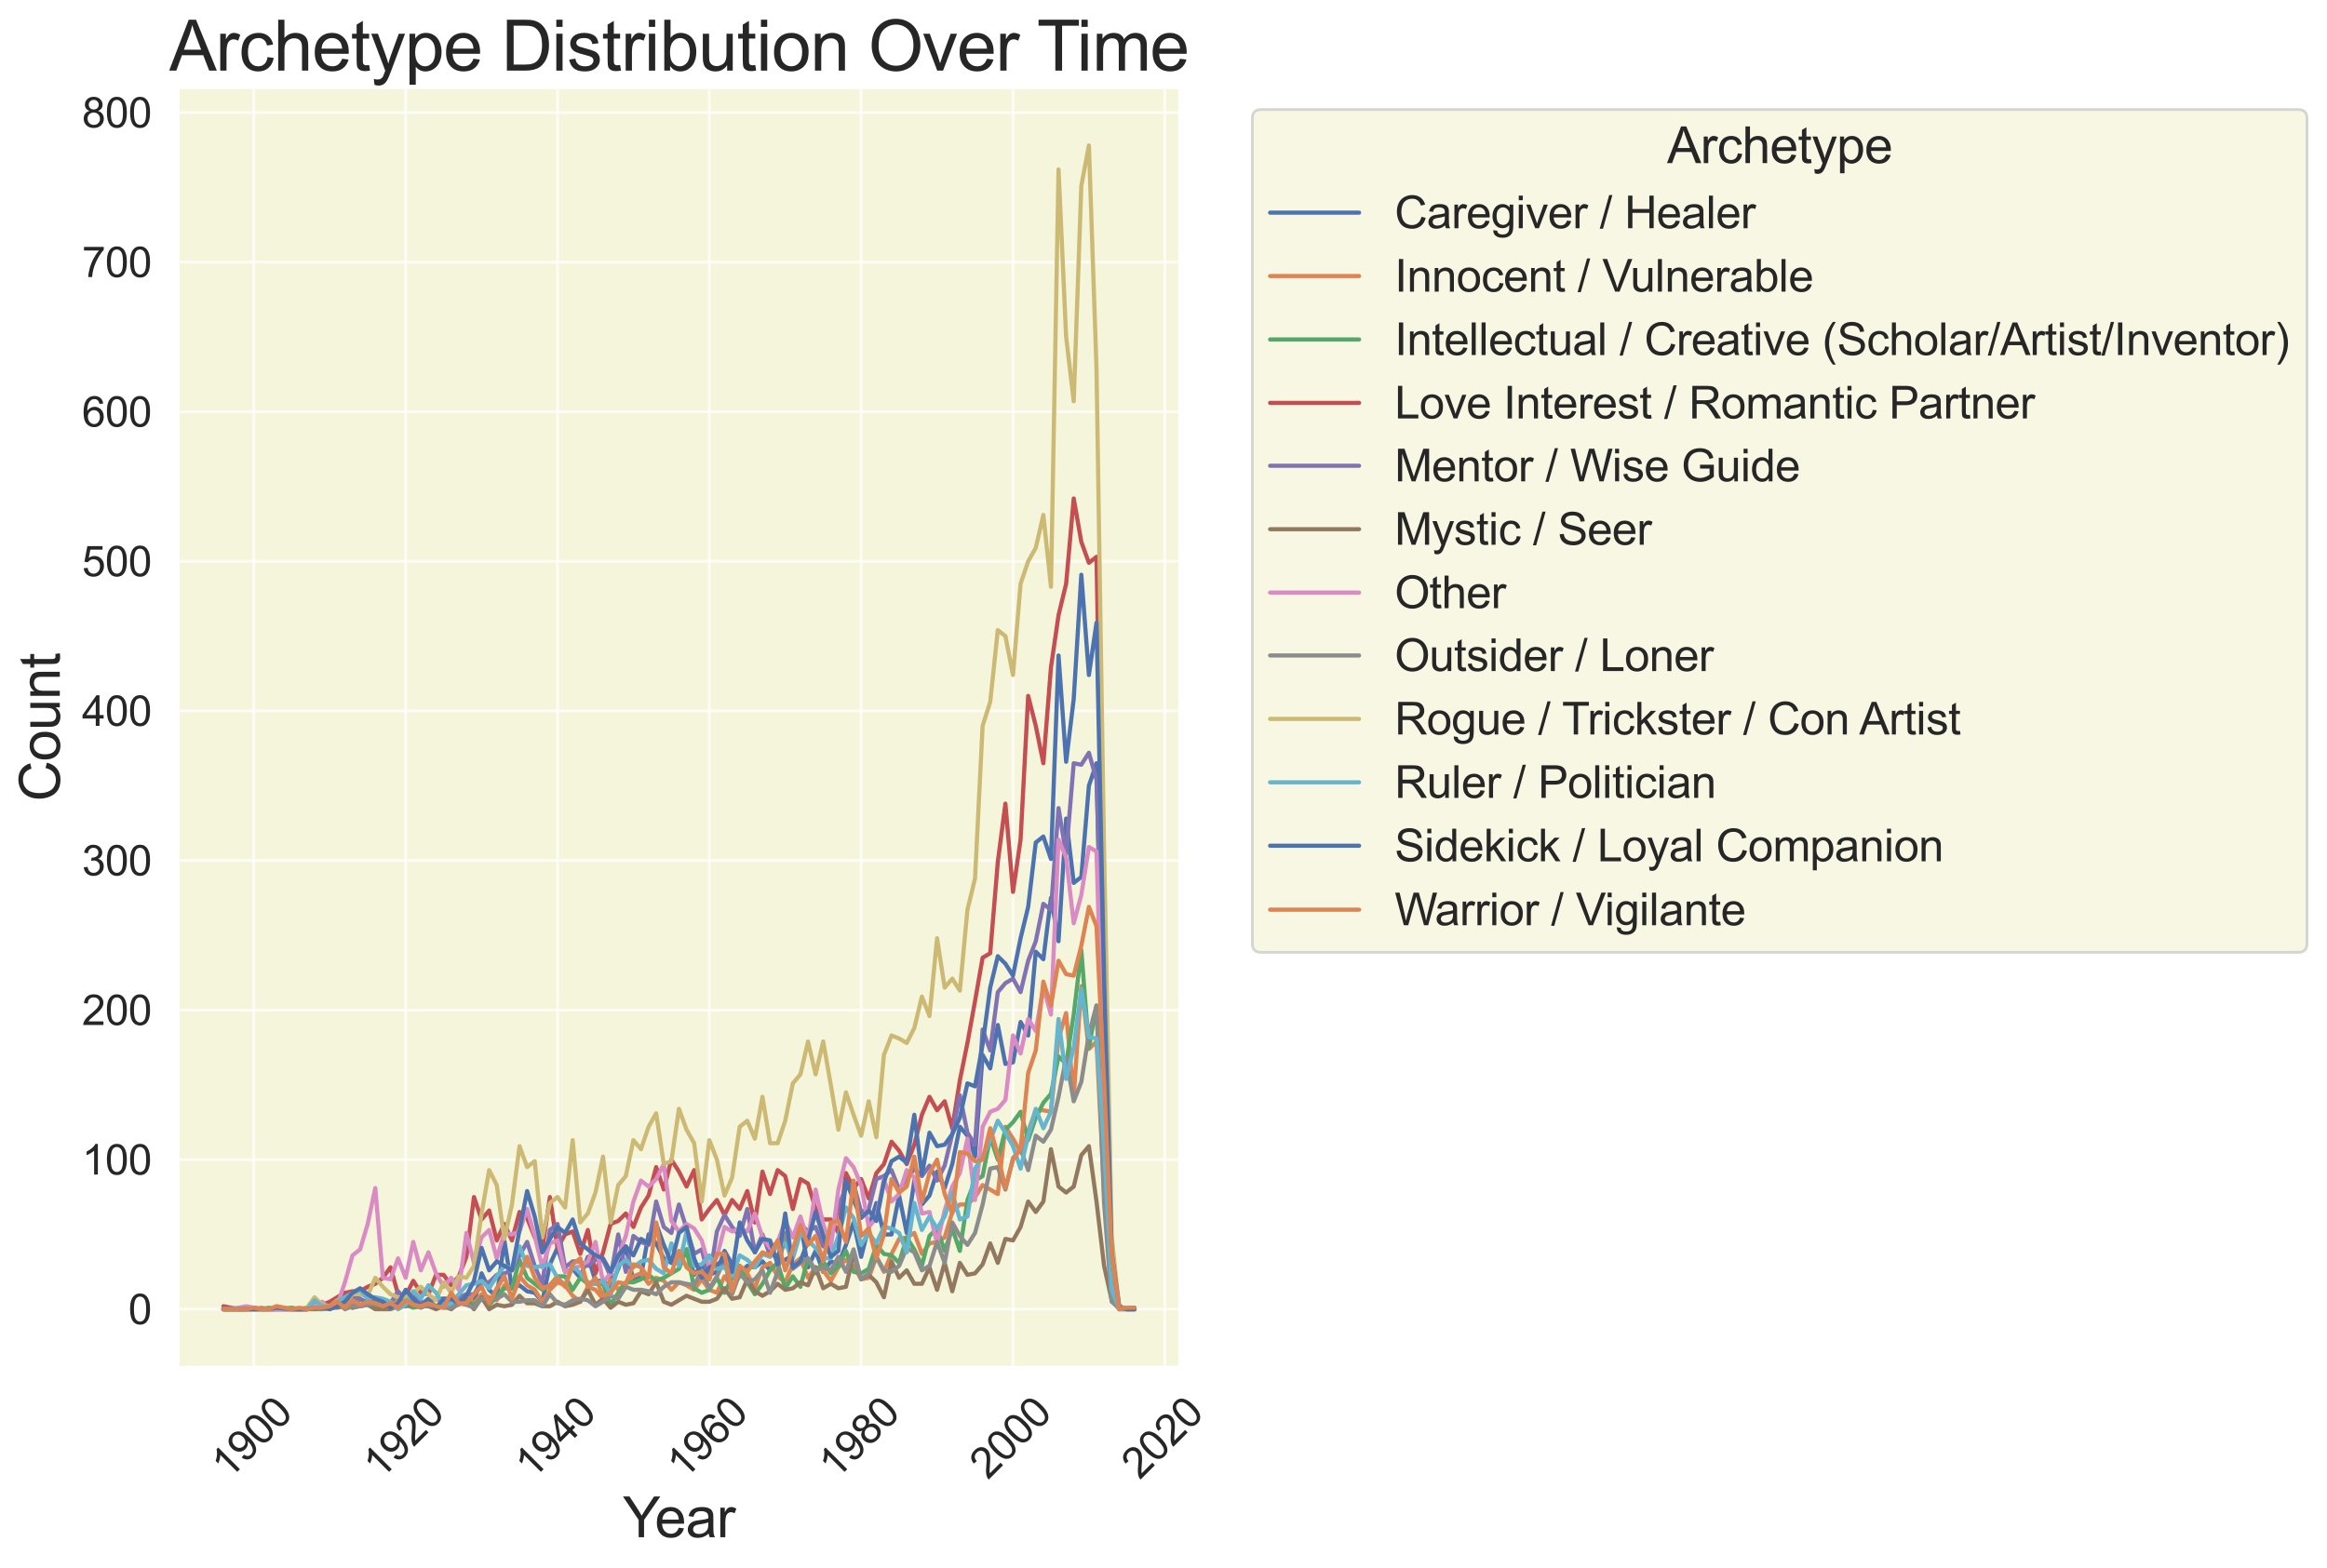 <?xml version="1.0" encoding="utf-8" standalone="no"?>
<!DOCTYPE svg PUBLIC "-//W3C//DTD SVG 1.1//EN"
  "http://www.w3.org/Graphics/SVG/1.1/DTD/svg11.dtd">
<svg xmlns:xlink="http://www.w3.org/1999/xlink" width="837.311pt" height="564.437pt" viewBox="0 0 837.311 564.437" xmlns="http://www.w3.org/2000/svg" version="1.1">
 <defs>
  <style type="text/css">*{stroke-linejoin: round; stroke-linecap: butt}</style>
 </defs>
 <g id="figure_1">
  <g id="patch_1">
   <path d="M 0 564.437 
L 837.311 564.437 
L 837.311 0 
L 0 0 
z
" style="fill: #ffffff"/>
  </g>
  <g id="axes_1">
   <g id="patch_2">
    <path d="M 64.015 492.153 
L 424.595 492.153 
L 424.595 31.415 
L 64.015 31.415 
z
" style="fill: #f5f5dc"/>
   </g>
   <g id="matplotlib.axis_1">
    <g id="xtick_1">
     <g id="line2d_1">
      <path d="M 91.332 492.153 
L 91.332 31.415 
" clip-path="url(#p7e2d3396dd)" style="fill: none; stroke: #ffffff; stroke-opacity: 0.7; stroke-linecap: round"/>
     </g>
     <g id="text_1">
      <!-- 1900 -->
      <g style="fill: #262626" transform="translate(82.277 532.838) rotate(-45) scale(0.15 -0.15)">
       <defs>
        <path id="ArialMT-31" d="M 2384 0 
L 1822 0 
L 1822 3584 
Q 1619 3391 1289 3197 
Q 959 3003 697 2906 
L 697 3450 
Q 1169 3672 1522 3987 
Q 1875 4303 2022 4600 
L 2384 4600 
L 2384 0 
z
" transform="scale(0.016)"/>
        <path id="ArialMT-39" d="M 350 1059 
L 891 1109 
Q 959 728 1153 556 
Q 1347 384 1650 384 
Q 1909 384 2104 503 
Q 2300 622 2425 820 
Q 2550 1019 2634 1356 
Q 2719 1694 2719 2044 
Q 2719 2081 2716 2156 
Q 2547 1888 2255 1720 
Q 1963 1553 1622 1553 
Q 1053 1553 659 1965 
Q 266 2378 266 3053 
Q 266 3750 677 4175 
Q 1088 4600 1706 4600 
Q 2153 4600 2523 4359 
Q 2894 4119 3086 3673 
Q 3278 3228 3278 2384 
Q 3278 1506 3087 986 
Q 2897 466 2520 194 
Q 2144 -78 1638 -78 
Q 1100 -78 759 220 
Q 419 519 350 1059 
z
M 2653 3081 
Q 2653 3566 2395 3850 
Q 2138 4134 1775 4134 
Q 1400 4134 1122 3828 
Q 844 3522 844 3034 
Q 844 2597 1108 2323 
Q 1372 2050 1759 2050 
Q 2150 2050 2401 2323 
Q 2653 2597 2653 3081 
z
" transform="scale(0.016)"/>
        <path id="ArialMT-30" d="M 266 2259 
Q 266 3072 433 3567 
Q 600 4063 929 4331 
Q 1259 4600 1759 4600 
Q 2128 4600 2406 4451 
Q 2684 4303 2865 4023 
Q 3047 3744 3150 3342 
Q 3253 2941 3253 2259 
Q 3253 1453 3087 958 
Q 2922 463 2592 192 
Q 2263 -78 1759 -78 
Q 1097 -78 719 397 
Q 266 969 266 2259 
z
M 844 2259 
Q 844 1131 1108 757 
Q 1372 384 1759 384 
Q 2147 384 2411 759 
Q 2675 1134 2675 2259 
Q 2675 3391 2411 3762 
Q 2147 4134 1753 4134 
Q 1366 4134 1134 3806 
Q 844 3388 844 2259 
z
" transform="scale(0.016)"/>
       </defs>
       <use xlink:href="#ArialMT-31"/>
       <use xlink:href="#ArialMT-39" x="55.615"/>
       <use xlink:href="#ArialMT-30" x="111.23"/>
       <use xlink:href="#ArialMT-30" x="166.846"/>
      </g>
     </g>
    </g>
    <g id="xtick_2">
     <g id="line2d_2">
      <path d="M 145.965 492.153 
L 145.965 31.415 
" clip-path="url(#p7e2d3396dd)" style="fill: none; stroke: #ffffff; stroke-opacity: 0.7; stroke-linecap: round"/>
     </g>
     <g id="text_2">
      <!-- 1920 -->
      <g style="fill: #262626" transform="translate(136.91 532.838) rotate(-45) scale(0.15 -0.15)">
       <defs>
        <path id="ArialMT-32" d="M 3222 541 
L 3222 0 
L 194 0 
Q 188 203 259 391 
Q 375 700 629 1000 
Q 884 1300 1366 1694 
Q 2113 2306 2375 2664 
Q 2638 3022 2638 3341 
Q 2638 3675 2398 3904 
Q 2159 4134 1775 4134 
Q 1369 4134 1125 3890 
Q 881 3647 878 3216 
L 300 3275 
Q 359 3922 746 4261 
Q 1134 4600 1788 4600 
Q 2447 4600 2831 4234 
Q 3216 3869 3216 3328 
Q 3216 3053 3103 2787 
Q 2991 2522 2730 2228 
Q 2469 1934 1863 1422 
Q 1356 997 1212 845 
Q 1069 694 975 541 
L 3222 541 
z
" transform="scale(0.016)"/>
       </defs>
       <use xlink:href="#ArialMT-31"/>
       <use xlink:href="#ArialMT-39" x="55.615"/>
       <use xlink:href="#ArialMT-32" x="111.23"/>
       <use xlink:href="#ArialMT-30" x="166.846"/>
      </g>
     </g>
    </g>
    <g id="xtick_3">
     <g id="line2d_3">
      <path d="M 200.598 492.153 
L 200.598 31.415 
" clip-path="url(#p7e2d3396dd)" style="fill: none; stroke: #ffffff; stroke-opacity: 0.7; stroke-linecap: round"/>
     </g>
     <g id="text_3">
      <!-- 1940 -->
      <g style="fill: #262626" transform="translate(191.544 532.838) rotate(-45) scale(0.15 -0.15)">
       <defs>
        <path id="ArialMT-34" d="M 2069 0 
L 2069 1097 
L 81 1097 
L 81 1613 
L 2172 4581 
L 2631 4581 
L 2631 1613 
L 3250 1613 
L 3250 1097 
L 2631 1097 
L 2631 0 
L 2069 0 
z
M 2069 1613 
L 2069 3678 
L 634 1613 
L 2069 1613 
z
" transform="scale(0.016)"/>
       </defs>
       <use xlink:href="#ArialMT-31"/>
       <use xlink:href="#ArialMT-39" x="55.615"/>
       <use xlink:href="#ArialMT-34" x="111.23"/>
       <use xlink:href="#ArialMT-30" x="166.846"/>
      </g>
     </g>
    </g>
    <g id="xtick_4">
     <g id="line2d_4">
      <path d="M 255.232 492.153 
L 255.232 31.415 
" clip-path="url(#p7e2d3396dd)" style="fill: none; stroke: #ffffff; stroke-opacity: 0.7; stroke-linecap: round"/>
     </g>
     <g id="text_4">
      <!-- 1960 -->
      <g style="fill: #262626" transform="translate(246.177 532.838) rotate(-45) scale(0.15 -0.15)">
       <defs>
        <path id="ArialMT-36" d="M 3184 3459 
L 2625 3416 
Q 2550 3747 2413 3897 
Q 2184 4138 1850 4138 
Q 1581 4138 1378 3988 
Q 1113 3794 959 3422 
Q 806 3050 800 2363 
Q 1003 2672 1297 2822 
Q 1591 2972 1913 2972 
Q 2475 2972 2870 2558 
Q 3266 2144 3266 1488 
Q 3266 1056 3080 686 
Q 2894 316 2569 119 
Q 2244 -78 1831 -78 
Q 1128 -78 684 439 
Q 241 956 241 2144 
Q 241 3472 731 4075 
Q 1159 4600 1884 4600 
Q 2425 4600 2770 4297 
Q 3116 3994 3184 3459 
z
M 888 1484 
Q 888 1194 1011 928 
Q 1134 663 1356 523 
Q 1578 384 1822 384 
Q 2178 384 2434 671 
Q 2691 959 2691 1453 
Q 2691 1928 2437 2201 
Q 2184 2475 1800 2475 
Q 1419 2475 1153 2201 
Q 888 1928 888 1484 
z
" transform="scale(0.016)"/>
       </defs>
       <use xlink:href="#ArialMT-31"/>
       <use xlink:href="#ArialMT-39" x="55.615"/>
       <use xlink:href="#ArialMT-36" x="111.23"/>
       <use xlink:href="#ArialMT-30" x="166.846"/>
      </g>
     </g>
    </g>
    <g id="xtick_5">
     <g id="line2d_5">
      <path d="M 309.865 492.153 
L 309.865 31.415 
" clip-path="url(#p7e2d3396dd)" style="fill: none; stroke: #ffffff; stroke-opacity: 0.7; stroke-linecap: round"/>
     </g>
     <g id="text_5">
      <!-- 1980 -->
      <g style="fill: #262626" transform="translate(300.81 532.838) rotate(-45) scale(0.15 -0.15)">
       <defs>
        <path id="ArialMT-38" d="M 1131 2484 
Q 781 2613 612 2850 
Q 444 3088 444 3419 
Q 444 3919 803 4259 
Q 1163 4600 1759 4600 
Q 2359 4600 2725 4251 
Q 3091 3903 3091 3403 
Q 3091 3084 2923 2848 
Q 2756 2613 2416 2484 
Q 2838 2347 3058 2040 
Q 3278 1734 3278 1309 
Q 3278 722 2862 322 
Q 2447 -78 1769 -78 
Q 1091 -78 675 323 
Q 259 725 259 1325 
Q 259 1772 486 2073 
Q 713 2375 1131 2484 
z
M 1019 3438 
Q 1019 3113 1228 2906 
Q 1438 2700 1772 2700 
Q 2097 2700 2305 2904 
Q 2513 3109 2513 3406 
Q 2513 3716 2298 3927 
Q 2084 4138 1766 4138 
Q 1444 4138 1231 3931 
Q 1019 3725 1019 3438 
z
M 838 1322 
Q 838 1081 952 856 
Q 1066 631 1291 507 
Q 1516 384 1775 384 
Q 2178 384 2440 643 
Q 2703 903 2703 1303 
Q 2703 1709 2433 1975 
Q 2163 2241 1756 2241 
Q 1359 2241 1098 1978 
Q 838 1716 838 1322 
z
" transform="scale(0.016)"/>
       </defs>
       <use xlink:href="#ArialMT-31"/>
       <use xlink:href="#ArialMT-39" x="55.615"/>
       <use xlink:href="#ArialMT-38" x="111.23"/>
       <use xlink:href="#ArialMT-30" x="166.846"/>
      </g>
     </g>
    </g>
    <g id="xtick_6">
     <g id="line2d_6">
      <path d="M 364.498 492.153 
L 364.498 31.415 
" clip-path="url(#p7e2d3396dd)" style="fill: none; stroke: #ffffff; stroke-opacity: 0.7; stroke-linecap: round"/>
     </g>
     <g id="text_6">
      <!-- 2000 -->
      <g style="fill: #262626" transform="translate(355.444 532.838) rotate(-45) scale(0.15 -0.15)">
       <use xlink:href="#ArialMT-32"/>
       <use xlink:href="#ArialMT-30" x="55.615"/>
       <use xlink:href="#ArialMT-30" x="111.23"/>
       <use xlink:href="#ArialMT-30" x="166.846"/>
      </g>
     </g>
    </g>
    <g id="xtick_7">
     <g id="line2d_7">
      <path d="M 419.132 492.153 
L 419.132 31.415 
" clip-path="url(#p7e2d3396dd)" style="fill: none; stroke: #ffffff; stroke-opacity: 0.7; stroke-linecap: round"/>
     </g>
     <g id="text_7">
      <!-- 2020 -->
      <g style="fill: #262626" transform="translate(410.077 532.838) rotate(-45) scale(0.15 -0.15)">
       <use xlink:href="#ArialMT-32"/>
       <use xlink:href="#ArialMT-30" x="55.615"/>
       <use xlink:href="#ArialMT-32" x="111.23"/>
       <use xlink:href="#ArialMT-30" x="166.846"/>
      </g>
     </g>
    </g>
    <g id="text_8">
     <!-- Year -->
     <g style="fill: #262626" transform="translate(224.095 553.262) scale(0.2 -0.2)">
      <defs>
       <path id="ArialMT-59" d="M 1784 0 
L 1784 1941 
L 19 4581 
L 756 4581 
L 1659 3200 
Q 1909 2813 2125 2425 
Q 2331 2784 2625 3234 
L 3513 4581 
L 4219 4581 
L 2391 1941 
L 2391 0 
L 1784 0 
z
" transform="scale(0.016)"/>
       <path id="ArialMT-65" d="M 2694 1069 
L 3275 997 
Q 3138 488 2766 206 
Q 2394 -75 1816 -75 
Q 1088 -75 661 373 
Q 234 822 234 1631 
Q 234 2469 665 2931 
Q 1097 3394 1784 3394 
Q 2450 3394 2872 2941 
Q 3294 2488 3294 1666 
Q 3294 1616 3291 1516 
L 816 1516 
Q 847 969 1125 678 
Q 1403 388 1819 388 
Q 2128 388 2347 550 
Q 2566 713 2694 1069 
z
M 847 1978 
L 2700 1978 
Q 2663 2397 2488 2606 
Q 2219 2931 1791 2931 
Q 1403 2931 1139 2672 
Q 875 2413 847 1978 
z
" transform="scale(0.016)"/>
       <path id="ArialMT-61" d="M 2588 409 
Q 2275 144 1986 34 
Q 1697 -75 1366 -75 
Q 819 -75 525 192 
Q 231 459 231 875 
Q 231 1119 342 1320 
Q 453 1522 633 1644 
Q 813 1766 1038 1828 
Q 1203 1872 1538 1913 
Q 2219 1994 2541 2106 
Q 2544 2222 2544 2253 
Q 2544 2597 2384 2738 
Q 2169 2928 1744 2928 
Q 1347 2928 1158 2789 
Q 969 2650 878 2297 
L 328 2372 
Q 403 2725 575 2942 
Q 747 3159 1072 3276 
Q 1397 3394 1825 3394 
Q 2250 3394 2515 3294 
Q 2781 3194 2906 3042 
Q 3031 2891 3081 2659 
Q 3109 2516 3109 2141 
L 3109 1391 
Q 3109 606 3145 398 
Q 3181 191 3288 0 
L 2700 0 
Q 2613 175 2588 409 
z
M 2541 1666 
Q 2234 1541 1622 1453 
Q 1275 1403 1131 1340 
Q 988 1278 909 1158 
Q 831 1038 831 891 
Q 831 666 1001 516 
Q 1172 366 1500 366 
Q 1825 366 2078 508 
Q 2331 650 2450 897 
Q 2541 1088 2541 1459 
L 2541 1666 
z
" transform="scale(0.016)"/>
       <path id="ArialMT-72" d="M 416 0 
L 416 3319 
L 922 3319 
L 922 2816 
Q 1116 3169 1280 3281 
Q 1444 3394 1641 3394 
Q 1925 3394 2219 3213 
L 2025 2691 
Q 1819 2813 1613 2813 
Q 1428 2813 1281 2702 
Q 1134 2591 1072 2394 
Q 978 2094 978 1738 
L 978 0 
L 416 0 
z
" transform="scale(0.016)"/>
      </defs>
      <use xlink:href="#ArialMT-59"/>
      <use xlink:href="#ArialMT-65" x="57.574"/>
      <use xlink:href="#ArialMT-61" x="113.189"/>
      <use xlink:href="#ArialMT-72" x="168.805"/>
     </g>
    </g>
   </g>
   <g id="matplotlib.axis_2">
    <g id="ytick_1">
     <g id="line2d_8">
      <path d="M 64.015 471.21 
L 424.595 471.21 
" clip-path="url(#p7e2d3396dd)" style="fill: none; stroke: #ffffff; stroke-opacity: 0.7; stroke-linecap: round"/>
     </g>
     <g id="text_9">
      <!-- 0 -->
      <g style="fill: #262626" transform="translate(46.173 476.579) scale(0.15 -0.15)">
       <use xlink:href="#ArialMT-30"/>
      </g>
     </g>
    </g>
    <g id="ytick_2">
     <g id="line2d_9">
      <path d="M 64.015 417.373 
L 424.595 417.373 
" clip-path="url(#p7e2d3396dd)" style="fill: none; stroke: #ffffff; stroke-opacity: 0.7; stroke-linecap: round"/>
     </g>
     <g id="text_10">
      <!-- 100 -->
      <g style="fill: #262626" transform="translate(29.491 422.742) scale(0.15 -0.15)">
       <use xlink:href="#ArialMT-31"/>
       <use xlink:href="#ArialMT-30" x="55.615"/>
       <use xlink:href="#ArialMT-30" x="111.23"/>
      </g>
     </g>
    </g>
    <g id="ytick_3">
     <g id="line2d_10">
      <path d="M 64.015 363.536 
L 424.595 363.536 
" clip-path="url(#p7e2d3396dd)" style="fill: none; stroke: #ffffff; stroke-opacity: 0.7; stroke-linecap: round"/>
     </g>
     <g id="text_11">
      <!-- 200 -->
      <g style="fill: #262626" transform="translate(29.491 368.905) scale(0.15 -0.15)">
       <use xlink:href="#ArialMT-32"/>
       <use xlink:href="#ArialMT-30" x="55.615"/>
       <use xlink:href="#ArialMT-30" x="111.23"/>
      </g>
     </g>
    </g>
    <g id="ytick_4">
     <g id="line2d_11">
      <path d="M 64.015 309.699 
L 424.595 309.699 
" clip-path="url(#p7e2d3396dd)" style="fill: none; stroke: #ffffff; stroke-opacity: 0.7; stroke-linecap: round"/>
     </g>
     <g id="text_12">
      <!-- 300 -->
      <g style="fill: #262626" transform="translate(29.491 315.067) scale(0.15 -0.15)">
       <defs>
        <path id="ArialMT-33" d="M 269 1209 
L 831 1284 
Q 928 806 1161 595 
Q 1394 384 1728 384 
Q 2125 384 2398 659 
Q 2672 934 2672 1341 
Q 2672 1728 2419 1979 
Q 2166 2231 1775 2231 
Q 1616 2231 1378 2169 
L 1441 2663 
Q 1497 2656 1531 2656 
Q 1891 2656 2178 2843 
Q 2466 3031 2466 3422 
Q 2466 3731 2256 3934 
Q 2047 4138 1716 4138 
Q 1388 4138 1169 3931 
Q 950 3725 888 3313 
L 325 3413 
Q 428 3978 793 4289 
Q 1159 4600 1703 4600 
Q 2078 4600 2393 4439 
Q 2709 4278 2876 4000 
Q 3044 3722 3044 3409 
Q 3044 3113 2884 2869 
Q 2725 2625 2413 2481 
Q 2819 2388 3044 2092 
Q 3269 1797 3269 1353 
Q 3269 753 2831 336 
Q 2394 -81 1725 -81 
Q 1122 -81 723 278 
Q 325 638 269 1209 
z
" transform="scale(0.016)"/>
       </defs>
       <use xlink:href="#ArialMT-33"/>
       <use xlink:href="#ArialMT-30" x="55.615"/>
       <use xlink:href="#ArialMT-30" x="111.23"/>
      </g>
     </g>
    </g>
    <g id="ytick_5">
     <g id="line2d_12">
      <path d="M 64.015 255.862 
L 424.595 255.862 
" clip-path="url(#p7e2d3396dd)" style="fill: none; stroke: #ffffff; stroke-opacity: 0.7; stroke-linecap: round"/>
     </g>
     <g id="text_13">
      <!-- 400 -->
      <g style="fill: #262626" transform="translate(29.491 261.23) scale(0.15 -0.15)">
       <use xlink:href="#ArialMT-34"/>
       <use xlink:href="#ArialMT-30" x="55.615"/>
       <use xlink:href="#ArialMT-30" x="111.23"/>
      </g>
     </g>
    </g>
    <g id="ytick_6">
     <g id="line2d_13">
      <path d="M 64.015 202.025 
L 424.595 202.025 
" clip-path="url(#p7e2d3396dd)" style="fill: none; stroke: #ffffff; stroke-opacity: 0.7; stroke-linecap: round"/>
     </g>
     <g id="text_14">
      <!-- 500 -->
      <g style="fill: #262626" transform="translate(29.491 207.393) scale(0.15 -0.15)">
       <defs>
        <path id="ArialMT-35" d="M 266 1200 
L 856 1250 
Q 922 819 1161 601 
Q 1400 384 1738 384 
Q 2144 384 2425 690 
Q 2706 997 2706 1503 
Q 2706 1984 2436 2262 
Q 2166 2541 1728 2541 
Q 1456 2541 1237 2417 
Q 1019 2294 894 2097 
L 366 2166 
L 809 4519 
L 3088 4519 
L 3088 3981 
L 1259 3981 
L 1013 2750 
Q 1425 3038 1878 3038 
Q 2478 3038 2890 2622 
Q 3303 2206 3303 1553 
Q 3303 931 2941 478 
Q 2500 -78 1738 -78 
Q 1113 -78 717 272 
Q 322 622 266 1200 
z
" transform="scale(0.016)"/>
       </defs>
       <use xlink:href="#ArialMT-35"/>
       <use xlink:href="#ArialMT-30" x="55.615"/>
       <use xlink:href="#ArialMT-30" x="111.23"/>
      </g>
     </g>
    </g>
    <g id="ytick_7">
     <g id="line2d_14">
      <path d="M 64.015 148.188 
L 424.595 148.188 
" clip-path="url(#p7e2d3396dd)" style="fill: none; stroke: #ffffff; stroke-opacity: 0.7; stroke-linecap: round"/>
     </g>
     <g id="text_15">
      <!-- 600 -->
      <g style="fill: #262626" transform="translate(29.491 153.556) scale(0.15 -0.15)">
       <use xlink:href="#ArialMT-36"/>
       <use xlink:href="#ArialMT-30" x="55.615"/>
       <use xlink:href="#ArialMT-30" x="111.23"/>
      </g>
     </g>
    </g>
    <g id="ytick_8">
     <g id="line2d_15">
      <path d="M 64.015 94.35 
L 424.595 94.35 
" clip-path="url(#p7e2d3396dd)" style="fill: none; stroke: #ffffff; stroke-opacity: 0.7; stroke-linecap: round"/>
     </g>
     <g id="text_16">
      <!-- 700 -->
      <g style="fill: #262626" transform="translate(29.491 99.719) scale(0.15 -0.15)">
       <defs>
        <path id="ArialMT-37" d="M 303 3981 
L 303 4522 
L 3269 4522 
L 3269 4084 
Q 2831 3619 2401 2847 
Q 1972 2075 1738 1259 
Q 1569 684 1522 0 
L 944 0 
Q 953 541 1156 1306 
Q 1359 2072 1739 2783 
Q 2119 3494 2547 3981 
L 303 3981 
z
" transform="scale(0.016)"/>
       </defs>
       <use xlink:href="#ArialMT-37"/>
       <use xlink:href="#ArialMT-30" x="55.615"/>
       <use xlink:href="#ArialMT-30" x="111.23"/>
      </g>
     </g>
    </g>
    <g id="ytick_9">
     <g id="line2d_16">
      <path d="M 64.015 40.513 
L 424.595 40.513 
" clip-path="url(#p7e2d3396dd)" style="fill: none; stroke: #ffffff; stroke-opacity: 0.7; stroke-linecap: round"/>
     </g>
     <g id="text_17">
      <!-- 800 -->
      <g style="fill: #262626" transform="translate(29.491 45.882) scale(0.15 -0.15)">
       <use xlink:href="#ArialMT-38"/>
       <use xlink:href="#ArialMT-30" x="55.615"/>
       <use xlink:href="#ArialMT-30" x="111.23"/>
      </g>
     </g>
    </g>
    <g id="text_18">
     <!-- Count -->
     <g style="fill: #262626" transform="translate(21.516 288.467) rotate(-90) scale(0.2 -0.2)">
      <defs>
       <path id="ArialMT-43" d="M 3763 1606 
L 4369 1453 
Q 4178 706 3683 314 
Q 3188 -78 2472 -78 
Q 1731 -78 1267 223 
Q 803 525 561 1097 
Q 319 1669 319 2325 
Q 319 3041 592 3573 
Q 866 4106 1370 4382 
Q 1875 4659 2481 4659 
Q 3169 4659 3637 4309 
Q 4106 3959 4291 3325 
L 3694 3184 
Q 3534 3684 3231 3912 
Q 2928 4141 2469 4141 
Q 1941 4141 1586 3887 
Q 1231 3634 1087 3207 
Q 944 2781 944 2328 
Q 944 1744 1114 1308 
Q 1284 872 1643 656 
Q 2003 441 2422 441 
Q 2931 441 3284 734 
Q 3638 1028 3763 1606 
z
" transform="scale(0.016)"/>
       <path id="ArialMT-6f" d="M 213 1659 
Q 213 2581 725 3025 
Q 1153 3394 1769 3394 
Q 2453 3394 2887 2945 
Q 3322 2497 3322 1706 
Q 3322 1066 3130 698 
Q 2938 331 2570 128 
Q 2203 -75 1769 -75 
Q 1072 -75 642 372 
Q 213 819 213 1659 
z
M 791 1659 
Q 791 1022 1069 705 
Q 1347 388 1769 388 
Q 2188 388 2466 706 
Q 2744 1025 2744 1678 
Q 2744 2294 2464 2611 
Q 2184 2928 1769 2928 
Q 1347 2928 1069 2612 
Q 791 2297 791 1659 
z
" transform="scale(0.016)"/>
       <path id="ArialMT-75" d="M 2597 0 
L 2597 488 
Q 2209 -75 1544 -75 
Q 1250 -75 995 37 
Q 741 150 617 320 
Q 494 491 444 738 
Q 409 903 409 1263 
L 409 3319 
L 972 3319 
L 972 1478 
Q 972 1038 1006 884 
Q 1059 663 1231 536 
Q 1403 409 1656 409 
Q 1909 409 2131 539 
Q 2353 669 2445 892 
Q 2538 1116 2538 1541 
L 2538 3319 
L 3100 3319 
L 3100 0 
L 2597 0 
z
" transform="scale(0.016)"/>
       <path id="ArialMT-6e" d="M 422 0 
L 422 3319 
L 928 3319 
L 928 2847 
Q 1294 3394 1984 3394 
Q 2284 3394 2536 3286 
Q 2788 3178 2913 3003 
Q 3038 2828 3088 2588 
Q 3119 2431 3119 2041 
L 3119 0 
L 2556 0 
L 2556 2019 
Q 2556 2363 2490 2533 
Q 2425 2703 2258 2804 
Q 2091 2906 1866 2906 
Q 1506 2906 1245 2678 
Q 984 2450 984 1813 
L 984 0 
L 422 0 
z
" transform="scale(0.016)"/>
       <path id="ArialMT-74" d="M 1650 503 
L 1731 6 
Q 1494 -44 1306 -44 
Q 1000 -44 831 53 
Q 663 150 594 308 
Q 525 466 525 972 
L 525 2881 
L 113 2881 
L 113 3319 
L 525 3319 
L 525 4141 
L 1084 4478 
L 1084 3319 
L 1650 3319 
L 1650 2881 
L 1084 2881 
L 1084 941 
Q 1084 700 1114 631 
Q 1144 563 1211 522 
Q 1278 481 1403 481 
Q 1497 481 1650 503 
z
" transform="scale(0.016)"/>
      </defs>
      <use xlink:href="#ArialMT-43"/>
      <use xlink:href="#ArialMT-6f" x="72.217"/>
      <use xlink:href="#ArialMT-75" x="127.832"/>
      <use xlink:href="#ArialMT-6e" x="183.447"/>
      <use xlink:href="#ArialMT-74" x="239.062"/>
     </g>
    </g>
   </g>
   <g id="line2d_17">
    <path d="M 80.405 471.21 
L 85.868 471.21 
L 88.6 471.21 
L 91.332 471.21 
L 94.063 471.21 
L 96.795 471.21 
L 99.527 471.21 
L 104.99 471.21 
L 107.722 471.21 
L 110.453 471.21 
L 113.185 470.672 
L 115.917 470.672 
L 118.648 470.672 
L 121.38 470.134 
L 124.112 466.365 
L 126.843 469.057 
L 129.575 465.288 
L 132.307 466.904 
L 135.038 469.057 
L 137.77 470.134 
L 140.502 470.134 
L 143.233 470.134 
L 145.965 469.057 
L 148.697 466.904 
L 151.428 469.595 
L 154.16 467.442 
L 156.892 467.442 
L 159.623 467.442 
L 162.355 467.98 
L 165.087 469.057 
L 167.818 468.519 
L 170.55 469.057 
L 173.282 458.29 
L 176.013 464.212 
L 178.745 466.904 
L 181.477 446.445 
L 184.208 463.673 
L 186.94 462.597 
L 189.672 464.75 
L 192.403 465.288 
L 195.135 468.519 
L 197.867 455.059 
L 200.598 449.137 
L 203.33 457.751 
L 206.062 456.674 
L 208.793 459.905 
L 211.525 452.367 
L 214.257 460.981 
L 216.988 460.981 
L 219.72 463.135 
L 222.452 456.674 
L 225.183 448.599 
L 227.915 460.981 
L 230.647 459.366 
L 233.378 444.292 
L 236.11 447.522 
L 238.842 452.906 
L 241.573 454.521 
L 244.305 453.444 
L 247.037 449.676 
L 249.768 458.828 
L 252.5 455.598 
L 255.232 458.828 
L 257.963 457.751 
L 260.695 450.214 
L 263.427 455.059 
L 266.158 458.29 
L 268.89 455.598 
L 271.622 456.136 
L 274.353 453.983 
L 277.085 457.213 
L 279.817 454.521 
L 282.548 453.444 
L 285.28 451.829 
L 288.012 439.985 
L 290.743 456.136 
L 293.475 450.214 
L 296.207 457.751 
L 298.938 453.983 
L 301.67 455.059 
L 304.402 448.061 
L 307.133 439.985 
L 309.865 452.367 
L 312.597 441.6 
L 315.328 432.986 
L 318.06 444.292 
L 320.792 444.292 
L 323.523 430.294 
L 326.255 443.754 
L 328.987 424.911 
L 331.718 433.524 
L 334.45 430.294 
L 337.182 421.68 
L 339.913 427.602 
L 342.645 418.988 
L 345.377 405.529 
L 348.108 408.759 
L 350.84 416.297 
L 353.572 379.687 
L 356.303 384.533 
L 359.035 368.92 
L 361.767 382.918 
L 364.498 382.379 
L 367.23 367.843 
L 369.962 372.689 
L 372.693 342.54 
L 375.425 345.232 
L 378.157 323.158 
L 380.888 338.771 
L 383.62 294.625 
L 386.352 317.775 
L 389.083 315.621 
L 391.815 282.78 
L 394.547 274.705 
L 397.278 396.915 
L 400.01 466.904 
L 402.742 470.672 
L 405.473 471.21 
L 408.205 471.21 
" clip-path="url(#p7e2d3396dd)" style="fill: none; stroke: #4c72b0; stroke-width: 1.5; stroke-linecap: round"/>
   </g>
   <g id="line2d_18">
    <path d="M 80.405 471.21 
L 85.868 471.21 
L 88.6 471.21 
L 91.332 471.21 
L 94.063 470.672 
L 96.795 471.21 
L 99.527 470.672 
L 104.99 471.21 
L 107.722 471.21 
L 110.453 471.21 
L 113.185 470.672 
L 115.917 469.057 
L 118.648 470.672 
L 121.38 466.904 
L 124.112 465.288 
L 126.843 469.595 
L 129.575 464.212 
L 132.307 465.827 
L 135.038 467.98 
L 137.77 470.134 
L 140.502 469.595 
L 143.233 466.904 
L 145.965 467.98 
L 148.697 469.057 
L 151.428 468.519 
L 154.16 470.134 
L 156.892 470.134 
L 159.623 470.134 
L 162.355 470.134 
L 165.087 469.595 
L 167.818 466.904 
L 170.55 469.057 
L 173.282 465.827 
L 176.013 466.904 
L 178.745 467.98 
L 181.477 462.597 
L 184.208 463.673 
L 186.94 459.366 
L 189.672 462.597 
L 192.403 464.212 
L 195.135 468.519 
L 197.867 464.212 
L 200.598 461.52 
L 203.33 462.597 
L 206.062 466.365 
L 208.793 468.519 
L 211.525 463.135 
L 214.257 464.212 
L 216.988 467.442 
L 219.72 459.905 
L 222.452 464.212 
L 225.183 462.058 
L 227.915 459.366 
L 230.647 458.29 
L 233.378 462.058 
L 236.11 459.905 
L 238.842 460.981 
L 241.573 464.212 
L 244.305 461.52 
L 247.037 462.597 
L 249.768 464.212 
L 252.5 460.443 
L 255.232 464.212 
L 257.963 465.288 
L 260.695 459.366 
L 263.427 463.135 
L 266.158 459.366 
L 268.89 458.29 
L 271.622 463.673 
L 274.353 456.136 
L 277.085 454.521 
L 279.817 459.366 
L 282.548 461.52 
L 285.28 455.059 
L 288.012 452.906 
L 290.743 459.905 
L 293.475 456.136 
L 296.207 457.213 
L 298.938 460.981 
L 301.67 456.136 
L 304.402 453.444 
L 307.133 455.598 
L 309.865 460.443 
L 312.597 459.905 
L 315.328 452.367 
L 318.06 457.751 
L 320.792 451.291 
L 323.523 445.907 
L 326.255 445.369 
L 328.987 443.754 
L 331.718 451.291 
L 334.45 447.522 
L 337.182 446.984 
L 339.913 445.369 
L 342.645 436.216 
L 345.377 433.524 
L 348.108 433.524 
L 350.84 430.833 
L 353.572 426.526 
L 356.303 428.141 
L 359.035 429.756 
L 361.767 405.529 
L 364.498 409.836 
L 367.23 414.681 
L 369.962 407.144 
L 372.693 399.607 
L 375.425 399.607 
L 378.157 400.145 
L 380.888 373.765 
L 383.62 364.613 
L 386.352 394.762 
L 389.083 354.922 
L 391.815 377.534 
L 394.547 374.842 
L 397.278 429.218 
L 400.01 464.212 
L 402.742 470.134 
L 405.473 471.21 
L 408.205 471.21 
" clip-path="url(#p7e2d3396dd)" style="fill: none; stroke: #dd8452; stroke-width: 1.5; stroke-linecap: round"/>
   </g>
   <g id="line2d_19">
    <path d="M 80.405 471.21 
L 85.868 471.21 
L 88.6 471.21 
L 91.332 471.21 
L 94.063 471.21 
L 96.795 470.672 
L 99.527 471.21 
L 104.99 470.672 
L 107.722 471.21 
L 110.453 470.672 
L 113.185 471.21 
L 115.917 471.21 
L 118.648 470.672 
L 121.38 469.595 
L 124.112 467.98 
L 126.843 470.672 
L 129.575 467.442 
L 132.307 469.057 
L 135.038 470.134 
L 137.77 469.595 
L 140.502 470.134 
L 143.233 470.672 
L 145.965 469.595 
L 148.697 470.672 
L 151.428 470.134 
L 154.16 467.98 
L 156.892 470.134 
L 159.623 470.134 
L 162.355 470.134 
L 165.087 467.442 
L 167.818 467.98 
L 170.55 469.595 
L 173.282 467.442 
L 176.013 469.595 
L 178.745 466.904 
L 181.477 463.673 
L 184.208 463.673 
L 186.94 453.444 
L 189.672 459.905 
L 192.403 462.058 
L 195.135 464.212 
L 197.867 462.597 
L 200.598 459.366 
L 203.33 459.366 
L 206.062 464.212 
L 208.793 459.905 
L 211.525 462.058 
L 214.257 462.058 
L 216.988 462.058 
L 219.72 469.595 
L 222.452 465.288 
L 225.183 461.52 
L 227.915 461.52 
L 230.647 460.443 
L 233.378 458.828 
L 236.11 460.981 
L 238.842 459.905 
L 241.573 458.29 
L 244.305 456.674 
L 247.037 449.676 
L 249.768 463.673 
L 252.5 465.288 
L 255.232 464.212 
L 257.963 459.905 
L 260.695 465.288 
L 263.427 459.905 
L 266.158 455.598 
L 268.89 461.52 
L 271.622 465.827 
L 274.353 462.058 
L 277.085 457.213 
L 279.817 454.521 
L 282.548 463.673 
L 285.28 459.366 
L 288.012 463.135 
L 290.743 452.906 
L 293.475 458.29 
L 296.207 453.983 
L 298.938 458.29 
L 301.67 455.598 
L 304.402 450.214 
L 307.133 457.751 
L 309.865 458.29 
L 312.597 456.674 
L 315.328 448.061 
L 318.06 451.291 
L 320.792 451.829 
L 323.523 454.521 
L 326.255 445.369 
L 328.987 449.676 
L 331.718 455.598 
L 334.45 444.83 
L 337.182 442.138 
L 339.913 450.214 
L 342.645 442.138 
L 345.377 450.214 
L 348.108 431.909 
L 350.84 424.911 
L 353.572 423.295 
L 356.303 409.298 
L 359.035 417.373 
L 361.767 406.606 
L 364.498 403.914 
L 367.23 400.145 
L 369.962 410.375 
L 372.693 402.299 
L 375.425 396.915 
L 378.157 393.685 
L 380.888 380.226 
L 383.62 382.918 
L 386.352 365.151 
L 389.083 342.001 
L 391.815 376.995 
L 394.547 361.921 
L 397.278 421.68 
L 400.01 459.366 
L 402.742 471.21 
L 405.473 470.672 
L 408.205 471.21 
" clip-path="url(#p7e2d3396dd)" style="fill: none; stroke: #55a868; stroke-width: 1.5; stroke-linecap: round"/>
   </g>
   <g id="line2d_20">
    <path d="M 80.405 470.134 
L 85.868 471.21 
L 88.6 471.21 
L 91.332 471.21 
L 94.063 471.21 
L 96.795 471.21 
L 99.527 471.21 
L 104.99 471.21 
L 107.722 471.21 
L 110.453 471.21 
L 113.185 470.134 
L 115.917 469.595 
L 118.648 468.519 
L 121.38 466.904 
L 124.112 465.288 
L 126.843 464.75 
L 129.575 464.75 
L 132.307 463.135 
L 135.038 462.058 
L 137.77 459.905 
L 140.502 456.136 
L 143.233 465.827 
L 145.965 466.365 
L 148.697 460.981 
L 151.428 465.288 
L 154.16 465.827 
L 156.892 458.828 
L 159.623 458.828 
L 162.355 462.597 
L 165.087 459.366 
L 167.818 452.367 
L 170.55 430.833 
L 173.282 438.908 
L 176.013 435.678 
L 178.745 446.445 
L 181.477 440.523 
L 184.208 446.445 
L 186.94 436.216 
L 189.672 438.37 
L 192.403 445.369 
L 195.135 449.676 
L 197.867 430.833 
L 200.598 449.137 
L 203.33 444.292 
L 206.062 443.215 
L 208.793 451.291 
L 211.525 442.677 
L 214.257 458.29 
L 216.988 450.752 
L 219.72 440.523 
L 222.452 439.447 
L 225.183 436.755 
L 227.915 441.6 
L 230.647 434.601 
L 233.378 430.294 
L 236.11 420.065 
L 238.842 428.141 
L 241.573 417.373 
L 244.305 421.68 
L 247.037 427.064 
L 249.768 421.142 
L 252.5 438.908 
L 255.232 435.14 
L 257.963 431.909 
L 260.695 437.293 
L 263.427 431.909 
L 266.158 435.14 
L 268.89 428.679 
L 271.622 439.985 
L 274.353 421.68 
L 277.085 429.756 
L 279.817 421.142 
L 282.548 423.295 
L 285.28 435.14 
L 288.012 424.372 
L 290.743 425.987 
L 293.475 435.14 
L 296.207 438.908 
L 298.938 438.908 
L 301.67 443.754 
L 304.402 422.219 
L 307.133 427.602 
L 309.865 424.372 
L 312.597 431.371 
L 315.328 422.219 
L 318.06 418.988 
L 320.792 410.913 
L 323.523 414.143 
L 326.255 418.988 
L 328.987 411.99 
L 331.718 401.222 
L 334.45 394.762 
L 337.182 399.607 
L 339.913 396.377 
L 342.645 406.068 
L 345.377 388.84 
L 348.108 375.38 
L 350.84 360.306 
L 353.572 344.693 
L 356.303 343.078 
L 359.035 310.237 
L 361.767 289.241 
L 364.498 321.005 
L 367.23 302.162 
L 369.962 250.478 
L 372.693 261.246 
L 375.425 274.705 
L 378.157 240.249 
L 380.888 221.406 
L 383.62 210.1 
L 386.352 179.413 
L 389.083 195.026 
L 391.815 202.563 
L 394.547 200.41 
L 397.278 350.615 
L 400.01 459.905 
L 402.742 470.672 
L 405.473 471.21 
L 408.205 470.672 
" clip-path="url(#p7e2d3396dd)" style="fill: none; stroke: #c44e52; stroke-width: 1.5; stroke-linecap: round"/>
   </g>
   <g id="line2d_21">
    <path d="M 80.405 471.21 
L 85.868 471.21 
L 88.6 471.21 
L 91.332 470.672 
L 94.063 471.21 
L 96.795 471.21 
L 99.527 471.21 
L 104.99 471.21 
L 107.722 471.21 
L 110.453 471.21 
L 113.185 469.057 
L 115.917 470.672 
L 118.648 470.672 
L 121.38 470.134 
L 124.112 470.134 
L 126.843 466.904 
L 129.575 467.442 
L 132.307 469.057 
L 135.038 467.98 
L 137.77 468.519 
L 140.502 469.057 
L 143.233 464.75 
L 145.965 467.98 
L 148.697 465.827 
L 151.428 469.057 
L 154.16 467.98 
L 156.892 467.442 
L 159.623 468.519 
L 162.355 470.134 
L 165.087 466.904 
L 167.818 465.827 
L 170.55 465.827 
L 173.282 461.52 
L 176.013 461.52 
L 178.745 458.828 
L 181.477 458.29 
L 184.208 457.213 
L 186.94 451.829 
L 189.672 446.984 
L 192.403 455.598 
L 195.135 462.058 
L 197.867 442.677 
L 200.598 440.523 
L 203.33 456.136 
L 206.062 453.983 
L 208.793 453.983 
L 211.525 455.598 
L 214.257 453.444 
L 216.988 453.444 
L 219.72 459.366 
L 222.452 444.292 
L 225.183 457.751 
L 227.915 444.83 
L 230.647 446.984 
L 233.378 448.061 
L 236.11 432.448 
L 238.842 441.6 
L 241.573 443.754 
L 244.305 433.524 
L 247.037 442.138 
L 249.768 451.291 
L 252.5 449.676 
L 255.232 460.443 
L 257.963 443.215 
L 260.695 437.293 
L 263.427 441.6 
L 266.158 444.83 
L 268.89 435.14 
L 271.622 450.752 
L 274.353 444.292 
L 277.085 451.829 
L 279.817 451.829 
L 282.548 447.522 
L 285.28 451.829 
L 288.012 440.523 
L 290.743 443.215 
L 293.475 441.6 
L 296.207 448.599 
L 298.938 445.907 
L 301.67 434.063 
L 304.402 427.602 
L 307.133 425.987 
L 309.865 436.216 
L 312.597 435.14 
L 315.328 424.372 
L 318.06 423.295 
L 320.792 421.142 
L 323.523 428.141 
L 326.255 424.372 
L 328.987 420.604 
L 331.718 423.295 
L 334.45 419.527 
L 337.182 424.911 
L 339.913 419.527 
L 342.645 408.221 
L 345.377 394.223 
L 348.108 407.683 
L 350.84 411.99 
L 353.572 370.535 
L 356.303 378.072 
L 359.035 357.076 
L 361.767 353.846 
L 364.498 352.23 
L 367.23 357.076 
L 369.962 345.77 
L 372.693 338.771 
L 375.425 325.312 
L 378.157 327.465 
L 380.888 290.856 
L 383.62 307.546 
L 386.352 274.705 
L 389.083 275.243 
L 391.815 270.936 
L 394.547 280.627 
L 397.278 372.15 
L 400.01 451.291 
L 402.742 470.134 
L 405.473 471.21 
L 408.205 471.21 
" clip-path="url(#p7e2d3396dd)" style="fill: none; stroke: #8172b3; stroke-width: 1.5; stroke-linecap: round"/>
   </g>
   <g id="line2d_22">
    <path d="M 80.405 471.21 
L 85.868 471.21 
L 88.6 471.21 
L 91.332 470.672 
L 94.063 471.21 
L 96.795 471.21 
L 99.527 471.21 
L 104.99 471.21 
L 107.722 471.21 
L 110.453 471.21 
L 113.185 471.21 
L 115.917 469.595 
L 118.648 470.672 
L 121.38 470.672 
L 124.112 470.134 
L 126.843 470.672 
L 129.575 470.134 
L 132.307 469.595 
L 135.038 471.21 
L 137.77 471.21 
L 140.502 471.21 
L 143.233 470.134 
L 145.965 470.134 
L 148.697 469.595 
L 151.428 470.134 
L 154.16 470.134 
L 156.892 471.21 
L 159.623 470.134 
L 162.355 471.21 
L 165.087 469.057 
L 167.818 467.98 
L 170.55 471.21 
L 173.282 466.904 
L 176.013 471.21 
L 178.745 469.595 
L 181.477 470.134 
L 184.208 469.595 
L 186.94 466.365 
L 189.672 469.057 
L 192.403 469.057 
L 195.135 470.134 
L 197.867 470.134 
L 200.598 468.519 
L 203.33 470.134 
L 206.062 469.595 
L 208.793 468.519 
L 211.525 464.212 
L 214.257 469.595 
L 216.988 467.442 
L 219.72 470.672 
L 222.452 468.519 
L 225.183 469.595 
L 227.915 469.057 
L 230.647 464.75 
L 233.378 465.827 
L 236.11 461.52 
L 238.842 468.519 
L 241.573 469.595 
L 244.305 467.98 
L 247.037 466.365 
L 249.768 467.442 
L 252.5 468.519 
L 255.232 468.519 
L 257.963 467.442 
L 260.695 463.673 
L 263.427 467.442 
L 266.158 466.904 
L 268.89 460.443 
L 271.622 464.75 
L 274.353 466.365 
L 277.085 464.75 
L 279.817 462.058 
L 282.548 464.212 
L 285.28 463.673 
L 288.012 461.52 
L 290.743 462.597 
L 293.475 456.136 
L 296.207 463.673 
L 298.938 462.058 
L 301.67 463.673 
L 304.402 463.135 
L 307.133 451.291 
L 309.865 460.443 
L 312.597 458.828 
L 315.328 461.52 
L 318.06 466.904 
L 320.792 453.983 
L 323.523 459.905 
L 326.255 457.213 
L 328.987 462.058 
L 331.718 462.058 
L 334.45 456.136 
L 337.182 464.212 
L 339.913 454.521 
L 342.645 464.75 
L 345.377 454.521 
L 348.108 458.828 
L 350.84 458.29 
L 353.572 455.059 
L 356.303 447.522 
L 359.035 454.521 
L 361.767 445.907 
L 364.498 446.445 
L 367.23 441.6 
L 369.962 432.448 
L 372.693 436.216 
L 375.425 432.448 
L 378.157 413.605 
L 380.888 427.064 
L 383.62 429.218 
L 386.352 427.064 
L 389.083 415.758 
L 391.815 412.528 
L 394.547 432.448 
L 397.278 455.598 
L 400.01 467.98 
L 402.742 471.21 
L 405.473 471.21 
L 408.205 471.21 
" clip-path="url(#p7e2d3396dd)" style="fill: none; stroke: #937860; stroke-width: 1.5; stroke-linecap: round"/>
   </g>
   <g id="line2d_23">
    <path d="M 80.405 471.21 
L 85.868 470.672 
L 88.6 470.134 
L 91.332 470.672 
L 94.063 471.21 
L 96.795 471.21 
L 99.527 471.21 
L 104.99 471.21 
L 107.722 471.21 
L 110.453 471.21 
L 113.185 470.134 
L 115.917 468.519 
L 118.648 471.21 
L 121.38 469.595 
L 124.112 461.52 
L 126.843 451.829 
L 129.575 449.676 
L 132.307 440.523 
L 135.038 427.602 
L 137.77 459.905 
L 140.502 460.443 
L 143.233 452.906 
L 145.965 459.905 
L 148.697 446.984 
L 151.428 457.213 
L 154.16 450.752 
L 156.892 458.29 
L 159.623 463.135 
L 162.355 459.905 
L 165.087 464.212 
L 167.818 443.754 
L 170.55 454.521 
L 173.282 445.369 
L 176.013 442.677 
L 178.745 452.906 
L 181.477 443.754 
L 184.208 444.292 
L 186.94 443.215 
L 189.672 435.14 
L 192.403 444.83 
L 195.135 456.136 
L 197.867 447.522 
L 200.598 446.445 
L 203.33 457.751 
L 206.062 456.674 
L 208.793 455.598 
L 211.525 453.983 
L 214.257 446.984 
L 216.988 461.52 
L 219.72 458.29 
L 222.452 452.367 
L 225.183 444.83 
L 227.915 432.448 
L 230.647 424.911 
L 233.378 427.064 
L 236.11 424.372 
L 238.842 418.988 
L 241.573 439.447 
L 244.305 443.215 
L 247.037 440.523 
L 249.768 442.138 
L 252.5 446.445 
L 255.232 456.136 
L 257.963 452.367 
L 260.695 441.6 
L 263.427 443.215 
L 266.158 442.138 
L 268.89 443.215 
L 271.622 436.755 
L 274.353 445.369 
L 277.085 449.137 
L 279.817 446.984 
L 282.548 439.447 
L 285.28 445.369 
L 288.012 437.831 
L 290.743 446.445 
L 293.475 428.141 
L 296.207 440.523 
L 298.938 449.137 
L 301.67 428.141 
L 304.402 416.835 
L 307.133 420.065 
L 309.865 426.526 
L 312.597 441.6 
L 315.328 438.37 
L 318.06 424.372 
L 320.792 432.448 
L 323.523 429.756 
L 326.255 421.142 
L 328.987 423.834 
L 331.718 436.755 
L 334.45 436.216 
L 337.182 447.522 
L 339.913 435.678 
L 342.645 427.064 
L 345.377 422.219 
L 348.108 409.836 
L 350.84 431.909 
L 353.572 405.529 
L 356.303 400.145 
L 359.035 399.069 
L 361.767 395.838 
L 364.498 372.689 
L 367.23 379.149 
L 369.962 366.766 
L 372.693 371.073 
L 375.425 355.461 
L 378.157 365.151 
L 380.888 302.162 
L 383.62 308.622 
L 386.352 332.311 
L 389.083 322.082 
L 391.815 304.854 
L 394.547 306.469 
L 397.278 397.992 
L 400.01 463.135 
L 402.742 471.21 
L 405.473 471.21 
L 408.205 471.21 
" clip-path="url(#p7e2d3396dd)" style="fill: none; stroke: #da8bc3; stroke-width: 1.5; stroke-linecap: round"/>
   </g>
   <g id="line2d_24">
    <path d="M 80.405 471.21 
L 85.868 471.21 
L 88.6 471.21 
L 91.332 471.21 
L 94.063 471.21 
L 96.795 471.21 
L 99.527 470.672 
L 104.99 471.21 
L 107.722 471.21 
L 110.453 471.21 
L 113.185 470.672 
L 115.917 471.21 
L 118.648 470.672 
L 121.38 468.519 
L 124.112 471.21 
L 126.843 470.134 
L 129.575 470.134 
L 132.307 469.595 
L 135.038 469.057 
L 137.77 469.595 
L 140.502 470.134 
L 143.233 470.672 
L 145.965 467.98 
L 148.697 469.595 
L 151.428 470.672 
L 154.16 469.595 
L 156.892 470.134 
L 159.623 470.672 
L 162.355 470.672 
L 165.087 469.057 
L 167.818 469.595 
L 170.55 470.672 
L 173.282 467.442 
L 176.013 467.442 
L 178.745 467.442 
L 181.477 465.827 
L 184.208 468.519 
L 186.94 468.519 
L 189.672 467.98 
L 192.403 467.98 
L 195.135 470.134 
L 197.867 465.827 
L 200.598 469.057 
L 203.33 469.595 
L 206.062 467.98 
L 208.793 467.442 
L 211.525 467.98 
L 214.257 470.134 
L 216.988 468.519 
L 219.72 466.365 
L 222.452 467.442 
L 225.183 463.135 
L 227.915 464.212 
L 230.647 464.212 
L 233.378 464.75 
L 236.11 465.827 
L 238.842 463.135 
L 241.573 461.52 
L 244.305 461.52 
L 247.037 462.058 
L 249.768 462.597 
L 252.5 457.213 
L 255.232 463.673 
L 257.963 459.366 
L 260.695 453.444 
L 263.427 465.827 
L 266.158 458.29 
L 268.89 461.52 
L 271.622 460.443 
L 274.353 457.213 
L 277.085 465.288 
L 279.817 457.751 
L 282.548 443.754 
L 285.28 456.674 
L 288.012 454.521 
L 290.743 452.906 
L 293.475 457.213 
L 296.207 456.136 
L 298.938 457.213 
L 301.67 452.367 
L 304.402 457.751 
L 307.133 449.676 
L 309.865 460.443 
L 312.597 458.29 
L 315.328 452.367 
L 318.06 457.213 
L 320.792 457.751 
L 323.523 455.598 
L 326.255 449.137 
L 328.987 450.752 
L 331.718 457.213 
L 334.45 455.598 
L 337.182 446.984 
L 339.913 454.521 
L 342.645 439.985 
L 345.377 444.83 
L 348.108 448.061 
L 350.84 443.754 
L 353.572 433.524 
L 356.303 420.604 
L 359.035 420.065 
L 361.767 428.141 
L 364.498 416.835 
L 367.23 413.605 
L 369.962 421.142 
L 372.693 408.759 
L 375.425 410.913 
L 378.157 406.606 
L 380.888 394.762 
L 383.62 380.764 
L 386.352 396.377 
L 389.083 389.378 
L 391.815 372.15 
L 394.547 361.921 
L 397.278 432.986 
L 400.01 468.519 
L 402.742 470.672 
L 405.473 470.672 
L 408.205 471.21 
" clip-path="url(#p7e2d3396dd)" style="fill: none; stroke: #8c8c8c; stroke-width: 1.5; stroke-linecap: round"/>
   </g>
   <g id="line2d_25">
    <path d="M 80.405 471.21 
L 85.868 471.21 
L 88.6 471.21 
L 91.332 471.21 
L 94.063 471.21 
L 96.795 471.21 
L 99.527 470.134 
L 104.99 471.21 
L 107.722 471.21 
L 110.453 470.672 
L 113.185 466.904 
L 115.917 469.595 
L 118.648 470.134 
L 121.38 467.98 
L 124.112 469.595 
L 126.843 465.827 
L 129.575 465.827 
L 132.307 466.365 
L 135.038 459.905 
L 137.77 463.135 
L 140.502 465.827 
L 143.233 466.904 
L 145.965 466.904 
L 148.697 465.288 
L 151.428 463.135 
L 154.16 465.827 
L 156.892 467.98 
L 159.623 461.52 
L 162.355 465.288 
L 165.087 459.366 
L 167.818 459.905 
L 170.55 455.598 
L 173.282 436.755 
L 176.013 421.142 
L 178.745 426.526 
L 181.477 445.907 
L 184.208 433.524 
L 186.94 412.528 
L 189.672 420.065 
L 192.403 417.912 
L 195.135 445.369 
L 197.867 432.986 
L 200.598 430.833 
L 203.33 434.601 
L 206.062 410.375 
L 208.793 439.985 
L 211.525 436.755 
L 214.257 429.218 
L 216.988 416.297 
L 219.72 439.985 
L 222.452 426.526 
L 225.183 423.295 
L 227.915 410.375 
L 230.647 413.605 
L 233.378 405.529 
L 236.11 400.684 
L 238.842 418.988 
L 241.573 417.912 
L 244.305 399.069 
L 247.037 406.606 
L 249.768 411.451 
L 252.5 432.448 
L 255.232 410.375 
L 257.963 417.373 
L 260.695 430.294 
L 263.427 423.834 
L 266.158 405.529 
L 268.89 403.376 
L 271.622 409.836 
L 274.353 394.762 
L 277.085 411.451 
L 279.817 411.451 
L 282.548 403.376 
L 285.28 389.916 
L 288.012 386.686 
L 290.743 374.842 
L 293.475 386.686 
L 296.207 374.842 
L 298.938 390.455 
L 301.67 406.606 
L 304.402 393.147 
L 307.133 401.222 
L 309.865 408.759 
L 312.597 396.377 
L 315.328 409.298 
L 318.06 379.687 
L 320.792 372.689 
L 323.523 373.765 
L 326.255 375.38 
L 328.987 369.997 
L 331.718 358.691 
L 334.45 365.69 
L 337.182 337.694 
L 339.913 355.461 
L 342.645 352.23 
L 345.377 356.537 
L 348.108 327.465 
L 350.84 316.16 
L 353.572 261.246 
L 356.303 252.632 
L 359.035 226.79 
L 361.767 228.943 
L 364.498 242.941 
L 367.23 210.1 
L 369.962 202.025 
L 372.693 197.179 
L 375.425 185.335 
L 378.157 211.177 
L 380.888 60.971 
L 383.62 121.269 
L 386.352 144.419 
L 389.083 66.894 
L 391.815 52.357 
L 394.547 132.575 
L 397.278 306.469 
L 400.01 444.83 
L 402.742 471.21 
L 405.473 470.672 
L 408.205 471.21 
" clip-path="url(#p7e2d3396dd)" style="fill: none; stroke: #ccb974; stroke-width: 1.5; stroke-linecap: round"/>
   </g>
   <g id="line2d_26">
    <path d="M 80.405 471.21 
L 85.868 471.21 
L 88.6 471.21 
L 91.332 471.21 
L 94.063 471.21 
L 96.795 471.21 
L 99.527 470.672 
L 104.99 471.21 
L 107.722 471.21 
L 110.453 471.21 
L 113.185 467.98 
L 115.917 470.134 
L 118.648 470.134 
L 121.38 468.519 
L 124.112 466.904 
L 126.843 465.288 
L 129.575 464.212 
L 132.307 467.442 
L 135.038 466.904 
L 137.77 467.442 
L 140.502 468.519 
L 143.233 471.21 
L 145.965 469.595 
L 148.697 464.75 
L 151.428 467.442 
L 154.16 462.597 
L 156.892 465.288 
L 159.623 470.134 
L 162.355 469.057 
L 165.087 465.827 
L 167.818 462.597 
L 170.55 462.058 
L 173.282 460.981 
L 176.013 463.673 
L 178.745 459.366 
L 181.477 455.598 
L 184.208 456.674 
L 186.94 448.599 
L 189.672 455.598 
L 192.403 456.136 
L 195.135 455.598 
L 197.867 455.059 
L 200.598 459.905 
L 203.33 462.597 
L 206.062 455.598 
L 208.793 458.29 
L 211.525 461.52 
L 214.257 462.058 
L 216.988 460.981 
L 219.72 465.827 
L 222.452 455.598 
L 225.183 453.444 
L 227.915 456.136 
L 230.647 453.983 
L 233.378 453.444 
L 236.11 456.674 
L 238.842 458.29 
L 241.573 447.522 
L 244.305 455.598 
L 247.037 443.215 
L 249.768 455.598 
L 252.5 455.059 
L 255.232 451.829 
L 257.963 456.674 
L 260.695 456.136 
L 263.427 459.366 
L 266.158 451.829 
L 268.89 453.444 
L 271.622 456.136 
L 274.353 451.291 
L 277.085 452.367 
L 279.817 448.061 
L 282.548 447.522 
L 285.28 452.906 
L 288.012 443.754 
L 290.743 446.445 
L 293.475 449.137 
L 296.207 452.906 
L 298.938 452.906 
L 301.67 444.83 
L 304.402 434.601 
L 307.133 438.37 
L 309.865 448.061 
L 312.597 443.754 
L 315.328 447.522 
L 318.06 441.6 
L 320.792 442.138 
L 323.523 443.754 
L 326.255 450.752 
L 328.987 432.986 
L 331.718 442.677 
L 334.45 437.831 
L 337.182 442.138 
L 339.913 437.831 
L 342.645 429.218 
L 345.377 438.908 
L 348.108 437.831 
L 350.84 420.604 
L 353.572 416.297 
L 356.303 410.375 
L 359.035 403.376 
L 361.767 407.683 
L 364.498 412.528 
L 367.23 420.604 
L 369.962 408.759 
L 372.693 399.069 
L 375.425 406.068 
L 378.157 400.145 
L 380.888 366.766 
L 383.62 388.301 
L 386.352 376.995 
L 389.083 355.999 
L 391.815 373.227 
L 394.547 373.765 
L 397.278 413.066 
L 400.01 464.212 
L 402.742 471.21 
L 405.473 471.21 
L 408.205 471.21 
" clip-path="url(#p7e2d3396dd)" style="fill: none; stroke: #64b5cd; stroke-width: 1.5; stroke-linecap: round"/>
   </g>
   <g id="line2d_27">
    <path d="M 80.405 471.21 
L 85.868 471.21 
L 88.6 471.21 
L 91.332 471.21 
L 94.063 471.21 
L 96.795 471.21 
L 99.527 470.672 
L 104.99 471.21 
L 107.722 471.21 
L 110.453 471.21 
L 113.185 470.672 
L 115.917 470.672 
L 118.648 471.21 
L 121.38 470.134 
L 124.112 468.519 
L 126.843 465.288 
L 129.575 463.673 
L 132.307 465.827 
L 135.038 467.442 
L 137.77 468.519 
L 140.502 470.672 
L 143.233 469.057 
L 145.965 464.212 
L 148.697 467.442 
L 151.428 470.134 
L 154.16 467.98 
L 156.892 470.672 
L 159.623 467.442 
L 162.355 467.442 
L 165.087 469.057 
L 167.818 466.365 
L 170.55 460.981 
L 173.282 449.137 
L 176.013 457.213 
L 178.745 453.983 
L 181.477 455.598 
L 184.208 457.213 
L 186.94 442.677 
L 189.672 428.679 
L 192.403 437.831 
L 195.135 450.752 
L 197.867 445.907 
L 200.598 441.6 
L 203.33 443.754 
L 206.062 438.908 
L 208.793 447.522 
L 211.525 449.676 
L 214.257 451.829 
L 216.988 452.906 
L 219.72 457.751 
L 222.452 451.829 
L 225.183 448.599 
L 227.915 451.829 
L 230.647 445.907 
L 233.378 447.522 
L 236.11 440.523 
L 238.842 448.061 
L 241.573 454.521 
L 244.305 443.754 
L 247.037 441.6 
L 249.768 452.906 
L 252.5 459.905 
L 255.232 456.136 
L 257.963 455.059 
L 260.695 453.444 
L 263.427 457.751 
L 266.158 439.985 
L 268.89 446.445 
L 271.622 450.752 
L 274.353 445.907 
L 277.085 446.445 
L 279.817 455.059 
L 282.548 436.755 
L 285.28 456.136 
L 288.012 453.983 
L 290.743 446.445 
L 293.475 436.216 
L 296.207 444.83 
L 298.938 452.367 
L 301.67 450.214 
L 304.402 424.911 
L 307.133 431.909 
L 309.865 438.37 
L 312.597 435.678 
L 315.328 439.447 
L 318.06 425.449 
L 320.792 417.912 
L 323.523 416.297 
L 326.255 418.45 
L 328.987 401.222 
L 331.718 422.757 
L 334.45 407.683 
L 337.182 412.528 
L 339.913 411.99 
L 342.645 408.221 
L 345.377 402.299 
L 348.108 389.916 
L 350.84 390.993 
L 353.572 375.919 
L 356.303 355.461 
L 359.035 344.155 
L 361.767 346.847 
L 364.498 351.154 
L 367.23 337.694 
L 369.962 326.389 
L 372.693 303.239 
L 375.425 301.085 
L 378.157 309.161 
L 380.888 235.942 
L 383.62 274.167 
L 386.352 251.555 
L 389.083 206.87 
L 391.815 242.941 
L 394.547 224.098 
L 397.278 352.23 
L 400.01 450.752 
L 402.742 470.672 
L 405.473 471.21 
L 408.205 471.21 
" clip-path="url(#p7e2d3396dd)" style="fill: none; stroke: #4c72b0; stroke-width: 1.5; stroke-linecap: round"/>
   </g>
   <g id="line2d_28">
    <path d="M 80.405 471.21 
L 85.868 471.21 
L 88.6 471.21 
L 91.332 470.672 
L 94.063 471.21 
L 96.795 471.21 
L 99.527 470.134 
L 104.99 471.21 
L 107.722 470.672 
L 110.453 471.21 
L 113.185 470.672 
L 115.917 470.672 
L 118.648 470.134 
L 121.38 468.519 
L 124.112 470.672 
L 126.843 467.98 
L 129.575 469.595 
L 132.307 468.519 
L 135.038 469.057 
L 137.77 470.134 
L 140.502 469.057 
L 143.233 470.672 
L 145.965 467.98 
L 148.697 469.595 
L 151.428 470.134 
L 154.16 469.057 
L 156.892 470.134 
L 159.623 470.672 
L 162.355 465.288 
L 165.087 469.057 
L 167.818 469.057 
L 170.55 465.827 
L 173.282 463.135 
L 176.013 469.057 
L 178.745 463.673 
L 181.477 459.366 
L 184.208 467.442 
L 186.94 459.905 
L 189.672 452.367 
L 192.403 459.905 
L 195.135 463.673 
L 197.867 462.597 
L 200.598 459.905 
L 203.33 463.135 
L 206.062 455.059 
L 208.793 452.906 
L 211.525 463.135 
L 214.257 459.905 
L 216.988 466.365 
L 219.72 465.288 
L 222.452 461.52 
L 225.183 462.058 
L 227.915 455.059 
L 230.647 456.136 
L 233.378 459.905 
L 236.11 439.985 
L 238.842 456.136 
L 241.573 458.29 
L 244.305 450.214 
L 247.037 456.136 
L 249.768 458.29 
L 252.5 457.751 
L 255.232 460.443 
L 257.963 451.291 
L 260.695 451.291 
L 263.427 464.75 
L 266.158 455.598 
L 268.89 457.751 
L 271.622 453.983 
L 274.353 450.752 
L 277.085 451.829 
L 279.817 446.445 
L 282.548 457.213 
L 285.28 449.676 
L 288.012 441.062 
L 290.743 448.061 
L 293.475 444.83 
L 296.207 453.983 
L 298.938 439.985 
L 301.67 439.447 
L 304.402 446.984 
L 307.133 424.911 
L 309.865 444.83 
L 312.597 442.138 
L 315.328 452.906 
L 318.06 444.292 
L 320.792 424.372 
L 323.523 429.218 
L 326.255 427.064 
L 328.987 416.297 
L 331.718 432.448 
L 334.45 422.219 
L 337.182 417.373 
L 339.913 429.756 
L 342.645 436.755 
L 345.377 414.681 
L 348.108 415.22 
L 350.84 417.912 
L 353.572 417.373 
L 356.303 406.068 
L 359.035 415.758 
L 361.767 427.602 
L 364.498 417.373 
L 367.23 413.605 
L 369.962 386.148 
L 372.693 378.072 
L 375.425 353.307 
L 378.157 361.921 
L 380.888 345.77 
L 383.62 350.615 
L 386.352 351.154 
L 389.083 340.386 
L 391.815 326.389 
L 394.547 333.387 
L 397.278 389.378 
L 400.01 451.291 
L 402.742 471.21 
L 405.473 470.672 
L 408.205 470.672 
" clip-path="url(#p7e2d3396dd)" style="fill: none; stroke: #dd8452; stroke-width: 1.5; stroke-linecap: round"/>
   </g>
   <g id="patch_3">
    <path d="M 64.015 492.153 
L 64.015 31.415 
" style="fill: none; stroke: #ffffff; stroke-width: 1.25; stroke-linejoin: miter; stroke-linecap: square"/>
   </g>
   <g id="patch_4">
    <path d="M 424.595 492.153 
L 424.595 31.415 
" style="fill: none; stroke: #ffffff; stroke-width: 1.25; stroke-linejoin: miter; stroke-linecap: square"/>
   </g>
   <g id="patch_5">
    <path d="M 64.015 492.153 
L 424.595 492.153 
" style="fill: none; stroke: #ffffff; stroke-width: 1.25; stroke-linejoin: miter; stroke-linecap: square"/>
   </g>
   <g id="patch_6">
    <path d="M 64.015 31.415 
L 424.595 31.415 
" style="fill: none; stroke: #ffffff; stroke-width: 1.25; stroke-linejoin: miter; stroke-linecap: square"/>
   </g>
   <g id="text_19">
    <!-- Archetype Distribution Over Time -->
    <g style="fill: #262626" transform="translate(60.914 25.415) scale(0.25 -0.25)">
     <defs>
      <path id="ArialMT-41" d="M -9 0 
L 1750 4581 
L 2403 4581 
L 4278 0 
L 3588 0 
L 3053 1388 
L 1138 1388 
L 634 0 
L -9 0 
z
M 1313 1881 
L 2866 1881 
L 2388 3150 
Q 2169 3728 2063 4100 
Q 1975 3659 1816 3225 
L 1313 1881 
z
" transform="scale(0.016)"/>
      <path id="ArialMT-63" d="M 2588 1216 
L 3141 1144 
Q 3050 572 2676 248 
Q 2303 -75 1759 -75 
Q 1078 -75 664 370 
Q 250 816 250 1647 
Q 250 2184 428 2587 
Q 606 2991 970 3192 
Q 1334 3394 1763 3394 
Q 2303 3394 2647 3120 
Q 2991 2847 3088 2344 
L 2541 2259 
Q 2463 2594 2264 2762 
Q 2066 2931 1784 2931 
Q 1359 2931 1093 2626 
Q 828 2322 828 1663 
Q 828 994 1084 691 
Q 1341 388 1753 388 
Q 2084 388 2306 591 
Q 2528 794 2588 1216 
z
" transform="scale(0.016)"/>
      <path id="ArialMT-68" d="M 422 0 
L 422 4581 
L 984 4581 
L 984 2938 
Q 1378 3394 1978 3394 
Q 2347 3394 2619 3248 
Q 2891 3103 3008 2847 
Q 3125 2591 3125 2103 
L 3125 0 
L 2563 0 
L 2563 2103 
Q 2563 2525 2380 2717 
Q 2197 2909 1863 2909 
Q 1613 2909 1392 2779 
Q 1172 2650 1078 2428 
Q 984 2206 984 1816 
L 984 0 
L 422 0 
z
" transform="scale(0.016)"/>
      <path id="ArialMT-79" d="M 397 -1278 
L 334 -750 
Q 519 -800 656 -800 
Q 844 -800 956 -737 
Q 1069 -675 1141 -563 
Q 1194 -478 1313 -144 
Q 1328 -97 1363 -6 
L 103 3319 
L 709 3319 
L 1400 1397 
Q 1534 1031 1641 628 
Q 1738 1016 1872 1384 
L 2581 3319 
L 3144 3319 
L 1881 -56 
Q 1678 -603 1566 -809 
Q 1416 -1088 1222 -1217 
Q 1028 -1347 759 -1347 
Q 597 -1347 397 -1278 
z
" transform="scale(0.016)"/>
      <path id="ArialMT-70" d="M 422 -1272 
L 422 3319 
L 934 3319 
L 934 2888 
Q 1116 3141 1344 3267 
Q 1572 3394 1897 3394 
Q 2322 3394 2647 3175 
Q 2972 2956 3137 2557 
Q 3303 2159 3303 1684 
Q 3303 1175 3120 767 
Q 2938 359 2589 142 
Q 2241 -75 1856 -75 
Q 1575 -75 1351 44 
Q 1128 163 984 344 
L 984 -1272 
L 422 -1272 
z
M 931 1641 
Q 931 1000 1190 694 
Q 1450 388 1819 388 
Q 2194 388 2461 705 
Q 2728 1022 2728 1688 
Q 2728 2322 2467 2637 
Q 2206 2953 1844 2953 
Q 1484 2953 1207 2617 
Q 931 2281 931 1641 
z
" transform="scale(0.016)"/>
      <path id="ArialMT-20" transform="scale(0.016)"/>
      <path id="ArialMT-44" d="M 494 0 
L 494 4581 
L 2072 4581 
Q 2606 4581 2888 4516 
Q 3281 4425 3559 4188 
Q 3922 3881 4101 3404 
Q 4281 2928 4281 2316 
Q 4281 1794 4159 1391 
Q 4038 988 3847 723 
Q 3656 459 3429 307 
Q 3203 156 2883 78 
Q 2563 0 2147 0 
L 494 0 
z
M 1100 541 
L 2078 541 
Q 2531 541 2789 625 
Q 3047 709 3200 863 
Q 3416 1078 3536 1442 
Q 3656 1806 3656 2325 
Q 3656 3044 3420 3430 
Q 3184 3816 2847 3947 
Q 2603 4041 2063 4041 
L 1100 4041 
L 1100 541 
z
" transform="scale(0.016)"/>
      <path id="ArialMT-69" d="M 425 3934 
L 425 4581 
L 988 4581 
L 988 3934 
L 425 3934 
z
M 425 0 
L 425 3319 
L 988 3319 
L 988 0 
L 425 0 
z
" transform="scale(0.016)"/>
      <path id="ArialMT-73" d="M 197 991 
L 753 1078 
Q 800 744 1014 566 
Q 1228 388 1613 388 
Q 2000 388 2187 545 
Q 2375 703 2375 916 
Q 2375 1106 2209 1216 
Q 2094 1291 1634 1406 
Q 1016 1563 777 1677 
Q 538 1791 414 1992 
Q 291 2194 291 2438 
Q 291 2659 392 2848 
Q 494 3038 669 3163 
Q 800 3259 1026 3326 
Q 1253 3394 1513 3394 
Q 1903 3394 2198 3281 
Q 2494 3169 2634 2976 
Q 2775 2784 2828 2463 
L 2278 2388 
Q 2241 2644 2061 2787 
Q 1881 2931 1553 2931 
Q 1166 2931 1000 2803 
Q 834 2675 834 2503 
Q 834 2394 903 2306 
Q 972 2216 1119 2156 
Q 1203 2125 1616 2013 
Q 2213 1853 2448 1751 
Q 2684 1650 2818 1456 
Q 2953 1263 2953 975 
Q 2953 694 2789 445 
Q 2625 197 2315 61 
Q 2006 -75 1616 -75 
Q 969 -75 630 194 
Q 291 463 197 991 
z
" transform="scale(0.016)"/>
      <path id="ArialMT-62" d="M 941 0 
L 419 0 
L 419 4581 
L 981 4581 
L 981 2947 
Q 1338 3394 1891 3394 
Q 2197 3394 2470 3270 
Q 2744 3147 2920 2923 
Q 3097 2700 3197 2384 
Q 3297 2069 3297 1709 
Q 3297 856 2875 390 
Q 2453 -75 1863 -75 
Q 1275 -75 941 416 
L 941 0 
z
M 934 1684 
Q 934 1088 1097 822 
Q 1363 388 1816 388 
Q 2184 388 2453 708 
Q 2722 1028 2722 1663 
Q 2722 2313 2464 2622 
Q 2206 2931 1841 2931 
Q 1472 2931 1203 2611 
Q 934 2291 934 1684 
z
" transform="scale(0.016)"/>
      <path id="ArialMT-4f" d="M 309 2231 
Q 309 3372 921 4017 
Q 1534 4663 2503 4663 
Q 3138 4663 3647 4359 
Q 4156 4056 4423 3514 
Q 4691 2972 4691 2284 
Q 4691 1588 4409 1038 
Q 4128 488 3612 205 
Q 3097 -78 2500 -78 
Q 1853 -78 1343 234 
Q 834 547 571 1087 
Q 309 1628 309 2231 
z
M 934 2222 
Q 934 1394 1379 917 
Q 1825 441 2497 441 
Q 3181 441 3623 922 
Q 4066 1403 4066 2288 
Q 4066 2847 3877 3264 
Q 3688 3681 3323 3911 
Q 2959 4141 2506 4141 
Q 1863 4141 1398 3698 
Q 934 3256 934 2222 
z
" transform="scale(0.016)"/>
      <path id="ArialMT-76" d="M 1344 0 
L 81 3319 
L 675 3319 
L 1388 1331 
Q 1503 1009 1600 663 
Q 1675 925 1809 1294 
L 2547 3319 
L 3125 3319 
L 1869 0 
L 1344 0 
z
" transform="scale(0.016)"/>
      <path id="ArialMT-54" d="M 1659 0 
L 1659 4041 
L 150 4041 
L 150 4581 
L 3781 4581 
L 3781 4041 
L 2266 4041 
L 2266 0 
L 1659 0 
z
" transform="scale(0.016)"/>
      <path id="ArialMT-6d" d="M 422 0 
L 422 3319 
L 925 3319 
L 925 2853 
Q 1081 3097 1340 3245 
Q 1600 3394 1931 3394 
Q 2300 3394 2536 3241 
Q 2772 3088 2869 2813 
Q 3263 3394 3894 3394 
Q 4388 3394 4653 3120 
Q 4919 2847 4919 2278 
L 4919 0 
L 4359 0 
L 4359 2091 
Q 4359 2428 4304 2576 
Q 4250 2725 4106 2815 
Q 3963 2906 3769 2906 
Q 3419 2906 3187 2673 
Q 2956 2441 2956 1928 
L 2956 0 
L 2394 0 
L 2394 2156 
Q 2394 2531 2256 2718 
Q 2119 2906 1806 2906 
Q 1569 2906 1367 2781 
Q 1166 2656 1075 2415 
Q 984 2175 984 1722 
L 984 0 
L 422 0 
z
" transform="scale(0.016)"/>
     </defs>
     <use xlink:href="#ArialMT-41"/>
     <use xlink:href="#ArialMT-72" x="66.699"/>
     <use xlink:href="#ArialMT-63" x="100"/>
     <use xlink:href="#ArialMT-68" x="150"/>
     <use xlink:href="#ArialMT-65" x="205.615"/>
     <use xlink:href="#ArialMT-74" x="261.23"/>
     <use xlink:href="#ArialMT-79" x="289.014"/>
     <use xlink:href="#ArialMT-70" x="339.014"/>
     <use xlink:href="#ArialMT-65" x="394.629"/>
     <use xlink:href="#ArialMT-20" x="450.244"/>
     <use xlink:href="#ArialMT-44" x="478.027"/>
     <use xlink:href="#ArialMT-69" x="550.244"/>
     <use xlink:href="#ArialMT-73" x="572.461"/>
     <use xlink:href="#ArialMT-74" x="622.461"/>
     <use xlink:href="#ArialMT-72" x="650.244"/>
     <use xlink:href="#ArialMT-69" x="683.545"/>
     <use xlink:href="#ArialMT-62" x="705.762"/>
     <use xlink:href="#ArialMT-75" x="761.377"/>
     <use xlink:href="#ArialMT-74" x="816.992"/>
     <use xlink:href="#ArialMT-69" x="844.775"/>
     <use xlink:href="#ArialMT-6f" x="866.992"/>
     <use xlink:href="#ArialMT-6e" x="922.607"/>
     <use xlink:href="#ArialMT-20" x="978.223"/>
     <use xlink:href="#ArialMT-4f" x="1006.006"/>
     <use xlink:href="#ArialMT-76" x="1083.789"/>
     <use xlink:href="#ArialMT-65" x="1133.789"/>
     <use xlink:href="#ArialMT-72" x="1189.404"/>
     <use xlink:href="#ArialMT-20" x="1222.705"/>
     <use xlink:href="#ArialMT-54" x="1248.738"/>
     <use xlink:href="#ArialMT-69" x="1306.072"/>
     <use xlink:href="#ArialMT-6d" x="1328.289"/>
     <use xlink:href="#ArialMT-65" x="1411.59"/>
    </g>
   </g>
   <g id="legend_1">
    <g id="patch_7">
     <path d="M 453.824 342.772 
L 826.911 342.772 
Q 830.111 342.772 830.111 339.572 
L 830.111 42.615 
Q 830.111 39.415 826.911 39.415 
L 453.824 39.415 
Q 450.624 39.415 450.624 42.615 
L 450.624 339.572 
Q 450.624 342.772 453.824 342.772 
z
" style="fill: #f5f5dc; opacity: 0.8; stroke: #cccccc; stroke-linejoin: miter"/>
    </g>
    <g id="text_20">
     <!-- Archetype -->
     <g style="fill: #262626" transform="translate(599.848 58.699) scale(0.18 -0.18)">
      <use xlink:href="#ArialMT-41"/>
      <use xlink:href="#ArialMT-72" x="66.699"/>
      <use xlink:href="#ArialMT-63" x="100"/>
      <use xlink:href="#ArialMT-68" x="150"/>
      <use xlink:href="#ArialMT-65" x="205.615"/>
      <use xlink:href="#ArialMT-74" x="261.23"/>
      <use xlink:href="#ArialMT-79" x="289.014"/>
      <use xlink:href="#ArialMT-70" x="339.014"/>
      <use xlink:href="#ArialMT-65" x="394.629"/>
     </g>
    </g>
    <g id="line2d_29">
     <path d="M 457.024 76.535 
L 473.024 76.535 
L 489.024 76.535 
" style="fill: none; stroke: #4c72b0; stroke-width: 1.5; stroke-linecap: round"/>
    </g>
    <g id="text_21">
     <!-- Caregiver / Healer -->
     <g style="fill: #262626" transform="translate(501.824 82.135) scale(0.16 -0.16)">
      <defs>
       <path id="ArialMT-67" d="M 319 -275 
L 866 -356 
Q 900 -609 1056 -725 
Q 1266 -881 1628 -881 
Q 2019 -881 2231 -725 
Q 2444 -569 2519 -288 
Q 2563 -116 2559 434 
Q 2191 0 1641 0 
Q 956 0 581 494 
Q 206 988 206 1678 
Q 206 2153 378 2554 
Q 550 2956 876 3175 
Q 1203 3394 1644 3394 
Q 2231 3394 2613 2919 
L 2613 3319 
L 3131 3319 
L 3131 450 
Q 3131 -325 2973 -648 
Q 2816 -972 2473 -1159 
Q 2131 -1347 1631 -1347 
Q 1038 -1347 672 -1080 
Q 306 -813 319 -275 
z
M 784 1719 
Q 784 1066 1043 766 
Q 1303 466 1694 466 
Q 2081 466 2343 764 
Q 2606 1063 2606 1700 
Q 2606 2309 2336 2618 
Q 2066 2928 1684 2928 
Q 1309 2928 1046 2623 
Q 784 2319 784 1719 
z
" transform="scale(0.016)"/>
       <path id="ArialMT-2f" d="M 0 -78 
L 1328 4659 
L 1778 4659 
L 453 -78 
L 0 -78 
z
" transform="scale(0.016)"/>
       <path id="ArialMT-48" d="M 513 0 
L 513 4581 
L 1119 4581 
L 1119 2700 
L 3500 2700 
L 3500 4581 
L 4106 4581 
L 4106 0 
L 3500 0 
L 3500 2159 
L 1119 2159 
L 1119 0 
L 513 0 
z
" transform="scale(0.016)"/>
       <path id="ArialMT-6c" d="M 409 0 
L 409 4581 
L 972 4581 
L 972 0 
L 409 0 
z
" transform="scale(0.016)"/>
      </defs>
      <use xlink:href="#ArialMT-43"/>
      <use xlink:href="#ArialMT-61" x="72.217"/>
      <use xlink:href="#ArialMT-72" x="127.832"/>
      <use xlink:href="#ArialMT-65" x="161.133"/>
      <use xlink:href="#ArialMT-67" x="216.748"/>
      <use xlink:href="#ArialMT-69" x="272.363"/>
      <use xlink:href="#ArialMT-76" x="294.58"/>
      <use xlink:href="#ArialMT-65" x="344.58"/>
      <use xlink:href="#ArialMT-72" x="400.195"/>
      <use xlink:href="#ArialMT-20" x="433.496"/>
      <use xlink:href="#ArialMT-2f" x="461.279"/>
      <use xlink:href="#ArialMT-20" x="489.062"/>
      <use xlink:href="#ArialMT-48" x="516.846"/>
      <use xlink:href="#ArialMT-65" x="589.062"/>
      <use xlink:href="#ArialMT-61" x="644.678"/>
      <use xlink:href="#ArialMT-6c" x="700.293"/>
      <use xlink:href="#ArialMT-65" x="722.51"/>
      <use xlink:href="#ArialMT-72" x="778.125"/>
     </g>
    </g>
    <g id="line2d_30">
     <path d="M 457.024 99.355 
L 473.024 99.355 
L 489.024 99.355 
" style="fill: none; stroke: #dd8452; stroke-width: 1.5; stroke-linecap: round"/>
    </g>
    <g id="text_22">
     <!-- Innocent / Vulnerable -->
     <g style="fill: #262626" transform="translate(501.824 104.955) scale(0.16 -0.16)">
      <defs>
       <path id="ArialMT-49" d="M 597 0 
L 597 4581 
L 1203 4581 
L 1203 0 
L 597 0 
z
" transform="scale(0.016)"/>
       <path id="ArialMT-56" d="M 1803 0 
L 28 4581 
L 684 4581 
L 1875 1253 
Q 2019 853 2116 503 
Q 2222 878 2363 1253 
L 3600 4581 
L 4219 4581 
L 2425 0 
L 1803 0 
z
" transform="scale(0.016)"/>
      </defs>
      <use xlink:href="#ArialMT-49"/>
      <use xlink:href="#ArialMT-6e" x="27.783"/>
      <use xlink:href="#ArialMT-6e" x="83.398"/>
      <use xlink:href="#ArialMT-6f" x="139.014"/>
      <use xlink:href="#ArialMT-63" x="194.629"/>
      <use xlink:href="#ArialMT-65" x="244.629"/>
      <use xlink:href="#ArialMT-6e" x="300.244"/>
      <use xlink:href="#ArialMT-74" x="355.859"/>
      <use xlink:href="#ArialMT-20" x="383.643"/>
      <use xlink:href="#ArialMT-2f" x="411.426"/>
      <use xlink:href="#ArialMT-20" x="439.209"/>
      <use xlink:href="#ArialMT-56" x="466.992"/>
      <use xlink:href="#ArialMT-75" x="529.941"/>
      <use xlink:href="#ArialMT-6c" x="585.557"/>
      <use xlink:href="#ArialMT-6e" x="607.773"/>
      <use xlink:href="#ArialMT-65" x="663.389"/>
      <use xlink:href="#ArialMT-72" x="719.004"/>
      <use xlink:href="#ArialMT-61" x="752.305"/>
      <use xlink:href="#ArialMT-62" x="807.92"/>
      <use xlink:href="#ArialMT-6c" x="863.535"/>
      <use xlink:href="#ArialMT-65" x="885.752"/>
     </g>
    </g>
    <g id="line2d_31">
     <path d="M 457.024 122.182 
L 473.024 122.182 
L 489.024 122.182 
" style="fill: none; stroke: #55a868; stroke-width: 1.5; stroke-linecap: round"/>
    </g>
    <g id="text_23">
     <!-- Intellectual / Creative (Scholar/Artist/Inventor) -->
     <g style="fill: #262626" transform="translate(501.824 127.782) scale(0.16 -0.16)">
      <defs>
       <path id="ArialMT-28" d="M 1497 -1347 
Q 1031 -759 709 28 
Q 388 816 388 1659 
Q 388 2403 628 3084 
Q 909 3875 1497 4659 
L 1900 4659 
Q 1522 4009 1400 3731 
Q 1209 3300 1100 2831 
Q 966 2247 966 1656 
Q 966 153 1900 -1347 
L 1497 -1347 
z
" transform="scale(0.016)"/>
       <path id="ArialMT-53" d="M 288 1472 
L 859 1522 
Q 900 1178 1048 958 
Q 1197 738 1509 602 
Q 1822 466 2213 466 
Q 2559 466 2825 569 
Q 3091 672 3220 851 
Q 3350 1031 3350 1244 
Q 3350 1459 3225 1620 
Q 3100 1781 2813 1891 
Q 2628 1963 1997 2114 
Q 1366 2266 1113 2400 
Q 784 2572 623 2826 
Q 463 3081 463 3397 
Q 463 3744 659 4045 
Q 856 4347 1234 4503 
Q 1613 4659 2075 4659 
Q 2584 4659 2973 4495 
Q 3363 4331 3572 4012 
Q 3781 3694 3797 3291 
L 3216 3247 
Q 3169 3681 2898 3903 
Q 2628 4125 2100 4125 
Q 1550 4125 1298 3923 
Q 1047 3722 1047 3438 
Q 1047 3191 1225 3031 
Q 1400 2872 2139 2705 
Q 2878 2538 3153 2413 
Q 3553 2228 3743 1945 
Q 3934 1663 3934 1294 
Q 3934 928 3725 604 
Q 3516 281 3123 101 
Q 2731 -78 2241 -78 
Q 1619 -78 1198 103 
Q 778 284 539 648 
Q 300 1013 288 1472 
z
" transform="scale(0.016)"/>
       <path id="ArialMT-29" d="M 791 -1347 
L 388 -1347 
Q 1322 153 1322 1656 
Q 1322 2244 1188 2822 
Q 1081 3291 891 3722 
Q 769 4003 388 4659 
L 791 4659 
Q 1378 3875 1659 3084 
Q 1900 2403 1900 1659 
Q 1900 816 1576 28 
Q 1253 -759 791 -1347 
z
" transform="scale(0.016)"/>
      </defs>
      <use xlink:href="#ArialMT-49"/>
      <use xlink:href="#ArialMT-6e" x="27.783"/>
      <use xlink:href="#ArialMT-74" x="83.398"/>
      <use xlink:href="#ArialMT-65" x="111.182"/>
      <use xlink:href="#ArialMT-6c" x="166.797"/>
      <use xlink:href="#ArialMT-6c" x="189.014"/>
      <use xlink:href="#ArialMT-65" x="211.23"/>
      <use xlink:href="#ArialMT-63" x="266.846"/>
      <use xlink:href="#ArialMT-74" x="316.846"/>
      <use xlink:href="#ArialMT-75" x="344.629"/>
      <use xlink:href="#ArialMT-61" x="400.244"/>
      <use xlink:href="#ArialMT-6c" x="455.859"/>
      <use xlink:href="#ArialMT-20" x="478.076"/>
      <use xlink:href="#ArialMT-2f" x="505.859"/>
      <use xlink:href="#ArialMT-20" x="533.643"/>
      <use xlink:href="#ArialMT-43" x="561.426"/>
      <use xlink:href="#ArialMT-72" x="633.643"/>
      <use xlink:href="#ArialMT-65" x="666.943"/>
      <use xlink:href="#ArialMT-61" x="722.559"/>
      <use xlink:href="#ArialMT-74" x="778.174"/>
      <use xlink:href="#ArialMT-69" x="805.957"/>
      <use xlink:href="#ArialMT-76" x="828.174"/>
      <use xlink:href="#ArialMT-65" x="878.174"/>
      <use xlink:href="#ArialMT-20" x="933.789"/>
      <use xlink:href="#ArialMT-28" x="961.572"/>
      <use xlink:href="#ArialMT-53" x="994.873"/>
      <use xlink:href="#ArialMT-63" x="1061.572"/>
      <use xlink:href="#ArialMT-68" x="1111.572"/>
      <use xlink:href="#ArialMT-6f" x="1167.188"/>
      <use xlink:href="#ArialMT-6c" x="1222.803"/>
      <use xlink:href="#ArialMT-61" x="1245.02"/>
      <use xlink:href="#ArialMT-72" x="1300.635"/>
      <use xlink:href="#ArialMT-2f" x="1333.936"/>
      <use xlink:href="#ArialMT-41" x="1361.719"/>
      <use xlink:href="#ArialMT-72" x="1428.418"/>
      <use xlink:href="#ArialMT-74" x="1461.719"/>
      <use xlink:href="#ArialMT-69" x="1489.502"/>
      <use xlink:href="#ArialMT-73" x="1511.719"/>
      <use xlink:href="#ArialMT-74" x="1561.719"/>
      <use xlink:href="#ArialMT-2f" x="1589.502"/>
      <use xlink:href="#ArialMT-49" x="1617.285"/>
      <use xlink:href="#ArialMT-6e" x="1645.068"/>
      <use xlink:href="#ArialMT-76" x="1700.684"/>
      <use xlink:href="#ArialMT-65" x="1750.684"/>
      <use xlink:href="#ArialMT-6e" x="1806.299"/>
      <use xlink:href="#ArialMT-74" x="1861.914"/>
      <use xlink:href="#ArialMT-6f" x="1889.697"/>
      <use xlink:href="#ArialMT-72" x="1945.312"/>
      <use xlink:href="#ArialMT-29" x="1978.613"/>
     </g>
    </g>
    <g id="line2d_32">
     <path d="M 457.024 145.002 
L 473.024 145.002 
L 489.024 145.002 
" style="fill: none; stroke: #c44e52; stroke-width: 1.5; stroke-linecap: round"/>
    </g>
    <g id="text_24">
     <!-- Love Interest / Romantic Partner -->
     <g style="fill: #262626" transform="translate(501.824 150.602) scale(0.16 -0.16)">
      <defs>
       <path id="ArialMT-4c" d="M 469 0 
L 469 4581 
L 1075 4581 
L 1075 541 
L 3331 541 
L 3331 0 
L 469 0 
z
" transform="scale(0.016)"/>
       <path id="ArialMT-52" d="M 503 0 
L 503 4581 
L 2534 4581 
Q 3147 4581 3465 4457 
Q 3784 4334 3975 4021 
Q 4166 3709 4166 3331 
Q 4166 2844 3850 2509 
Q 3534 2175 2875 2084 
Q 3116 1969 3241 1856 
Q 3506 1613 3744 1247 
L 4541 0 
L 3778 0 
L 3172 953 
Q 2906 1366 2734 1584 
Q 2563 1803 2427 1890 
Q 2291 1978 2150 2013 
Q 2047 2034 1813 2034 
L 1109 2034 
L 1109 0 
L 503 0 
z
M 1109 2559 
L 2413 2559 
Q 2828 2559 3062 2645 
Q 3297 2731 3419 2920 
Q 3541 3109 3541 3331 
Q 3541 3656 3305 3865 
Q 3069 4075 2559 4075 
L 1109 4075 
L 1109 2559 
z
" transform="scale(0.016)"/>
       <path id="ArialMT-50" d="M 494 0 
L 494 4581 
L 2222 4581 
Q 2678 4581 2919 4538 
Q 3256 4481 3484 4323 
Q 3713 4166 3852 3881 
Q 3991 3597 3991 3256 
Q 3991 2672 3619 2267 
Q 3247 1863 2275 1863 
L 1100 1863 
L 1100 0 
L 494 0 
z
M 1100 2403 
L 2284 2403 
Q 2872 2403 3119 2622 
Q 3366 2841 3366 3238 
Q 3366 3525 3220 3729 
Q 3075 3934 2838 4000 
Q 2684 4041 2272 4041 
L 1100 4041 
L 1100 2403 
z
" transform="scale(0.016)"/>
      </defs>
      <use xlink:href="#ArialMT-4c"/>
      <use xlink:href="#ArialMT-6f" x="55.615"/>
      <use xlink:href="#ArialMT-76" x="111.23"/>
      <use xlink:href="#ArialMT-65" x="161.23"/>
      <use xlink:href="#ArialMT-20" x="216.846"/>
      <use xlink:href="#ArialMT-49" x="244.629"/>
      <use xlink:href="#ArialMT-6e" x="272.412"/>
      <use xlink:href="#ArialMT-74" x="328.027"/>
      <use xlink:href="#ArialMT-65" x="355.811"/>
      <use xlink:href="#ArialMT-72" x="411.426"/>
      <use xlink:href="#ArialMT-65" x="444.727"/>
      <use xlink:href="#ArialMT-73" x="500.342"/>
      <use xlink:href="#ArialMT-74" x="550.342"/>
      <use xlink:href="#ArialMT-20" x="578.125"/>
      <use xlink:href="#ArialMT-2f" x="605.908"/>
      <use xlink:href="#ArialMT-20" x="633.691"/>
      <use xlink:href="#ArialMT-52" x="661.475"/>
      <use xlink:href="#ArialMT-6f" x="733.691"/>
      <use xlink:href="#ArialMT-6d" x="789.307"/>
      <use xlink:href="#ArialMT-61" x="872.607"/>
      <use xlink:href="#ArialMT-6e" x="928.223"/>
      <use xlink:href="#ArialMT-74" x="983.838"/>
      <use xlink:href="#ArialMT-69" x="1011.621"/>
      <use xlink:href="#ArialMT-63" x="1033.838"/>
      <use xlink:href="#ArialMT-20" x="1083.838"/>
      <use xlink:href="#ArialMT-50" x="1111.621"/>
      <use xlink:href="#ArialMT-61" x="1178.32"/>
      <use xlink:href="#ArialMT-72" x="1233.936"/>
      <use xlink:href="#ArialMT-74" x="1267.236"/>
      <use xlink:href="#ArialMT-6e" x="1295.02"/>
      <use xlink:href="#ArialMT-65" x="1350.635"/>
      <use xlink:href="#ArialMT-72" x="1406.25"/>
     </g>
    </g>
    <g id="line2d_33">
     <path d="M 457.024 167.635 
L 473.024 167.635 
L 489.024 167.635 
" style="fill: none; stroke: #8172b3; stroke-width: 1.5; stroke-linecap: round"/>
    </g>
    <g id="text_25">
     <!-- Mentor / Wise Guide -->
     <g style="fill: #262626" transform="translate(501.824 173.235) scale(0.16 -0.16)">
      <defs>
       <path id="ArialMT-4d" d="M 475 0 
L 475 4581 
L 1388 4581 
L 2472 1338 
Q 2622 884 2691 659 
Q 2769 909 2934 1394 
L 4031 4581 
L 4847 4581 
L 4847 0 
L 4263 0 
L 4263 3834 
L 2931 0 
L 2384 0 
L 1059 3900 
L 1059 0 
L 475 0 
z
" transform="scale(0.016)"/>
       <path id="ArialMT-57" d="M 1294 0 
L 78 4581 
L 700 4581 
L 1397 1578 
Q 1509 1106 1591 641 
Q 1766 1375 1797 1488 
L 2669 4581 
L 3400 4581 
L 4056 2263 
Q 4303 1400 4413 641 
Q 4500 1075 4641 1638 
L 5359 4581 
L 5969 4581 
L 4713 0 
L 4128 0 
L 3163 3491 
Q 3041 3928 3019 4028 
Q 2947 3713 2884 3491 
L 1913 0 
L 1294 0 
z
" transform="scale(0.016)"/>
       <path id="ArialMT-47" d="M 2638 1797 
L 2638 2334 
L 4578 2338 
L 4578 638 
Q 4131 281 3656 101 
Q 3181 -78 2681 -78 
Q 2006 -78 1454 211 
Q 903 500 622 1047 
Q 341 1594 341 2269 
Q 341 2938 620 3517 
Q 900 4097 1425 4378 
Q 1950 4659 2634 4659 
Q 3131 4659 3532 4498 
Q 3934 4338 4162 4050 
Q 4391 3763 4509 3300 
L 3963 3150 
Q 3859 3500 3706 3700 
Q 3553 3900 3268 4020 
Q 2984 4141 2638 4141 
Q 2222 4141 1919 4014 
Q 1616 3888 1430 3681 
Q 1244 3475 1141 3228 
Q 966 2803 966 2306 
Q 966 1694 1177 1281 
Q 1388 869 1791 669 
Q 2194 469 2647 469 
Q 3041 469 3416 620 
Q 3791 772 3984 944 
L 3984 1797 
L 2638 1797 
z
" transform="scale(0.016)"/>
       <path id="ArialMT-64" d="M 2575 0 
L 2575 419 
Q 2259 -75 1647 -75 
Q 1250 -75 917 144 
Q 584 363 401 755 
Q 219 1147 219 1656 
Q 219 2153 384 2558 
Q 550 2963 881 3178 
Q 1213 3394 1622 3394 
Q 1922 3394 2156 3267 
Q 2391 3141 2538 2938 
L 2538 4581 
L 3097 4581 
L 3097 0 
L 2575 0 
z
M 797 1656 
Q 797 1019 1065 703 
Q 1334 388 1700 388 
Q 2069 388 2326 689 
Q 2584 991 2584 1609 
Q 2584 2291 2321 2609 
Q 2059 2928 1675 2928 
Q 1300 2928 1048 2622 
Q 797 2316 797 1656 
z
" transform="scale(0.016)"/>
      </defs>
      <use xlink:href="#ArialMT-4d"/>
      <use xlink:href="#ArialMT-65" x="83.301"/>
      <use xlink:href="#ArialMT-6e" x="138.916"/>
      <use xlink:href="#ArialMT-74" x="194.531"/>
      <use xlink:href="#ArialMT-6f" x="222.314"/>
      <use xlink:href="#ArialMT-72" x="277.93"/>
      <use xlink:href="#ArialMT-20" x="311.23"/>
      <use xlink:href="#ArialMT-2f" x="339.014"/>
      <use xlink:href="#ArialMT-20" x="366.797"/>
      <use xlink:href="#ArialMT-57" x="394.58"/>
      <use xlink:href="#ArialMT-69" x="488.965"/>
      <use xlink:href="#ArialMT-73" x="511.182"/>
      <use xlink:href="#ArialMT-65" x="561.182"/>
      <use xlink:href="#ArialMT-20" x="616.797"/>
      <use xlink:href="#ArialMT-47" x="644.58"/>
      <use xlink:href="#ArialMT-75" x="722.363"/>
      <use xlink:href="#ArialMT-69" x="777.979"/>
      <use xlink:href="#ArialMT-64" x="800.195"/>
      <use xlink:href="#ArialMT-65" x="855.811"/>
     </g>
    </g>
    <g id="line2d_34">
     <path d="M 457.024 190.462 
L 473.024 190.462 
L 489.024 190.462 
" style="fill: none; stroke: #937860; stroke-width: 1.5; stroke-linecap: round"/>
    </g>
    <g id="text_26">
     <!-- Mystic / Seer -->
     <g style="fill: #262626" transform="translate(501.824 196.062) scale(0.16 -0.16)">
      <use xlink:href="#ArialMT-4d"/>
      <use xlink:href="#ArialMT-79" x="83.301"/>
      <use xlink:href="#ArialMT-73" x="133.301"/>
      <use xlink:href="#ArialMT-74" x="183.301"/>
      <use xlink:href="#ArialMT-69" x="211.084"/>
      <use xlink:href="#ArialMT-63" x="233.301"/>
      <use xlink:href="#ArialMT-20" x="283.301"/>
      <use xlink:href="#ArialMT-2f" x="311.084"/>
      <use xlink:href="#ArialMT-20" x="338.867"/>
      <use xlink:href="#ArialMT-53" x="366.65"/>
      <use xlink:href="#ArialMT-65" x="433.35"/>
      <use xlink:href="#ArialMT-65" x="488.965"/>
      <use xlink:href="#ArialMT-72" x="544.58"/>
     </g>
    </g>
    <g id="line2d_35">
     <path d="M 457.024 213.282 
L 473.024 213.282 
L 489.024 213.282 
" style="fill: none; stroke: #da8bc3; stroke-width: 1.5; stroke-linecap: round"/>
    </g>
    <g id="text_27">
     <!-- Other -->
     <g style="fill: #262626" transform="translate(501.824 218.882) scale(0.16 -0.16)">
      <use xlink:href="#ArialMT-4f"/>
      <use xlink:href="#ArialMT-74" x="77.783"/>
      <use xlink:href="#ArialMT-68" x="105.566"/>
      <use xlink:href="#ArialMT-65" x="161.182"/>
      <use xlink:href="#ArialMT-72" x="216.797"/>
     </g>
    </g>
    <g id="line2d_36">
     <path d="M 457.024 235.915 
L 473.024 235.915 
L 489.024 235.915 
" style="fill: none; stroke: #8c8c8c; stroke-width: 1.5; stroke-linecap: round"/>
    </g>
    <g id="text_28">
     <!-- Outsider / Loner -->
     <g style="fill: #262626" transform="translate(501.824 241.515) scale(0.16 -0.16)">
      <use xlink:href="#ArialMT-4f"/>
      <use xlink:href="#ArialMT-75" x="77.783"/>
      <use xlink:href="#ArialMT-74" x="133.398"/>
      <use xlink:href="#ArialMT-73" x="161.182"/>
      <use xlink:href="#ArialMT-69" x="211.182"/>
      <use xlink:href="#ArialMT-64" x="233.398"/>
      <use xlink:href="#ArialMT-65" x="289.014"/>
      <use xlink:href="#ArialMT-72" x="344.629"/>
      <use xlink:href="#ArialMT-20" x="377.93"/>
      <use xlink:href="#ArialMT-2f" x="405.713"/>
      <use xlink:href="#ArialMT-20" x="433.496"/>
      <use xlink:href="#ArialMT-4c" x="461.279"/>
      <use xlink:href="#ArialMT-6f" x="516.895"/>
      <use xlink:href="#ArialMT-6e" x="572.51"/>
      <use xlink:href="#ArialMT-65" x="628.125"/>
      <use xlink:href="#ArialMT-72" x="683.74"/>
     </g>
    </g>
    <g id="line2d_37">
     <path d="M 457.024 258.742 
L 473.024 258.742 
L 489.024 258.742 
" style="fill: none; stroke: #ccb974; stroke-width: 1.5; stroke-linecap: round"/>
    </g>
    <g id="text_29">
     <!-- Rogue / Trickster / Con Artist -->
     <g style="fill: #262626" transform="translate(501.824 264.342) scale(0.16 -0.16)">
      <defs>
       <path id="ArialMT-6b" d="M 425 0 
L 425 4581 
L 988 4581 
L 988 1969 
L 2319 3319 
L 3047 3319 
L 1778 2088 
L 3175 0 
L 2481 0 
L 1384 1697 
L 988 1316 
L 988 0 
L 425 0 
z
" transform="scale(0.016)"/>
      </defs>
      <use xlink:href="#ArialMT-52"/>
      <use xlink:href="#ArialMT-6f" x="72.217"/>
      <use xlink:href="#ArialMT-67" x="127.832"/>
      <use xlink:href="#ArialMT-75" x="183.447"/>
      <use xlink:href="#ArialMT-65" x="239.062"/>
      <use xlink:href="#ArialMT-20" x="294.678"/>
      <use xlink:href="#ArialMT-2f" x="322.461"/>
      <use xlink:href="#ArialMT-20" x="350.244"/>
      <use xlink:href="#ArialMT-54" x="376.277"/>
      <use xlink:href="#ArialMT-72" x="433.611"/>
      <use xlink:href="#ArialMT-69" x="466.912"/>
      <use xlink:href="#ArialMT-63" x="489.129"/>
      <use xlink:href="#ArialMT-6b" x="539.129"/>
      <use xlink:href="#ArialMT-73" x="589.129"/>
      <use xlink:href="#ArialMT-74" x="639.129"/>
      <use xlink:href="#ArialMT-65" x="666.912"/>
      <use xlink:href="#ArialMT-72" x="722.527"/>
      <use xlink:href="#ArialMT-20" x="755.828"/>
      <use xlink:href="#ArialMT-2f" x="783.611"/>
      <use xlink:href="#ArialMT-20" x="811.395"/>
      <use xlink:href="#ArialMT-43" x="839.178"/>
      <use xlink:href="#ArialMT-6f" x="911.395"/>
      <use xlink:href="#ArialMT-6e" x="967.01"/>
      <use xlink:href="#ArialMT-20" x="1022.625"/>
      <use xlink:href="#ArialMT-41" x="1044.908"/>
      <use xlink:href="#ArialMT-72" x="1111.607"/>
      <use xlink:href="#ArialMT-74" x="1144.908"/>
      <use xlink:href="#ArialMT-69" x="1172.691"/>
      <use xlink:href="#ArialMT-73" x="1194.908"/>
      <use xlink:href="#ArialMT-74" x="1244.908"/>
     </g>
    </g>
    <g id="line2d_38">
     <path d="M 457.024 281.562 
L 473.024 281.562 
L 489.024 281.562 
" style="fill: none; stroke: #64b5cd; stroke-width: 1.5; stroke-linecap: round"/>
    </g>
    <g id="text_30">
     <!-- Ruler / Politician -->
     <g style="fill: #262626" transform="translate(501.824 287.162) scale(0.16 -0.16)">
      <use xlink:href="#ArialMT-52"/>
      <use xlink:href="#ArialMT-75" x="72.217"/>
      <use xlink:href="#ArialMT-6c" x="127.832"/>
      <use xlink:href="#ArialMT-65" x="150.049"/>
      <use xlink:href="#ArialMT-72" x="205.664"/>
      <use xlink:href="#ArialMT-20" x="238.965"/>
      <use xlink:href="#ArialMT-2f" x="266.748"/>
      <use xlink:href="#ArialMT-20" x="294.531"/>
      <use xlink:href="#ArialMT-50" x="322.314"/>
      <use xlink:href="#ArialMT-6f" x="389.014"/>
      <use xlink:href="#ArialMT-6c" x="444.629"/>
      <use xlink:href="#ArialMT-69" x="466.846"/>
      <use xlink:href="#ArialMT-74" x="489.062"/>
      <use xlink:href="#ArialMT-69" x="516.846"/>
      <use xlink:href="#ArialMT-63" x="539.062"/>
      <use xlink:href="#ArialMT-69" x="589.062"/>
      <use xlink:href="#ArialMT-61" x="611.279"/>
      <use xlink:href="#ArialMT-6e" x="666.895"/>
     </g>
    </g>
    <g id="line2d_39">
     <path d="M 457.024 304.39 
L 473.024 304.39 
L 489.024 304.39 
" style="fill: none; stroke: #4c72b0; stroke-width: 1.5; stroke-linecap: round"/>
    </g>
    <g id="text_31">
     <!-- Sidekick / Loyal Companion -->
     <g style="fill: #262626" transform="translate(501.824 309.99) scale(0.16 -0.16)">
      <use xlink:href="#ArialMT-53"/>
      <use xlink:href="#ArialMT-69" x="66.699"/>
      <use xlink:href="#ArialMT-64" x="88.916"/>
      <use xlink:href="#ArialMT-65" x="144.531"/>
      <use xlink:href="#ArialMT-6b" x="200.146"/>
      <use xlink:href="#ArialMT-69" x="250.146"/>
      <use xlink:href="#ArialMT-63" x="272.363"/>
      <use xlink:href="#ArialMT-6b" x="322.363"/>
      <use xlink:href="#ArialMT-20" x="372.363"/>
      <use xlink:href="#ArialMT-2f" x="400.146"/>
      <use xlink:href="#ArialMT-20" x="427.93"/>
      <use xlink:href="#ArialMT-4c" x="455.713"/>
      <use xlink:href="#ArialMT-6f" x="511.328"/>
      <use xlink:href="#ArialMT-79" x="566.943"/>
      <use xlink:href="#ArialMT-61" x="616.943"/>
      <use xlink:href="#ArialMT-6c" x="672.559"/>
      <use xlink:href="#ArialMT-20" x="694.775"/>
      <use xlink:href="#ArialMT-43" x="722.559"/>
      <use xlink:href="#ArialMT-6f" x="794.775"/>
      <use xlink:href="#ArialMT-6d" x="850.391"/>
      <use xlink:href="#ArialMT-70" x="933.691"/>
      <use xlink:href="#ArialMT-61" x="989.307"/>
      <use xlink:href="#ArialMT-6e" x="1044.922"/>
      <use xlink:href="#ArialMT-69" x="1100.537"/>
      <use xlink:href="#ArialMT-6f" x="1122.754"/>
      <use xlink:href="#ArialMT-6e" x="1178.369"/>
     </g>
    </g>
    <g id="line2d_40">
     <path d="M 457.024 327.405 
L 473.024 327.405 
L 489.024 327.405 
" style="fill: none; stroke: #dd8452; stroke-width: 1.5; stroke-linecap: round"/>
    </g>
    <g id="text_32">
     <!-- Warrior / Vigilante -->
     <g style="fill: #262626" transform="translate(501.824 333.005) scale(0.16 -0.16)">
      <use xlink:href="#ArialMT-57"/>
      <use xlink:href="#ArialMT-61" x="90.635"/>
      <use xlink:href="#ArialMT-72" x="146.25"/>
      <use xlink:href="#ArialMT-72" x="179.551"/>
      <use xlink:href="#ArialMT-69" x="212.852"/>
      <use xlink:href="#ArialMT-6f" x="235.068"/>
      <use xlink:href="#ArialMT-72" x="290.684"/>
      <use xlink:href="#ArialMT-20" x="323.984"/>
      <use xlink:href="#ArialMT-2f" x="351.768"/>
      <use xlink:href="#ArialMT-20" x="379.551"/>
      <use xlink:href="#ArialMT-56" x="407.334"/>
      <use xlink:href="#ArialMT-69" x="472.283"/>
      <use xlink:href="#ArialMT-67" x="494.5"/>
      <use xlink:href="#ArialMT-69" x="550.115"/>
      <use xlink:href="#ArialMT-6c" x="572.332"/>
      <use xlink:href="#ArialMT-61" x="594.549"/>
      <use xlink:href="#ArialMT-6e" x="650.164"/>
      <use xlink:href="#ArialMT-74" x="705.779"/>
      <use xlink:href="#ArialMT-65" x="733.562"/>
     </g>
    </g>
   </g>
  </g>
 </g>
 <defs>
  <clipPath id="p7e2d3396dd">
   <rect x="64.015" y="31.415" width="360.58" height="460.738"/>
  </clipPath>
 </defs>
</svg>

